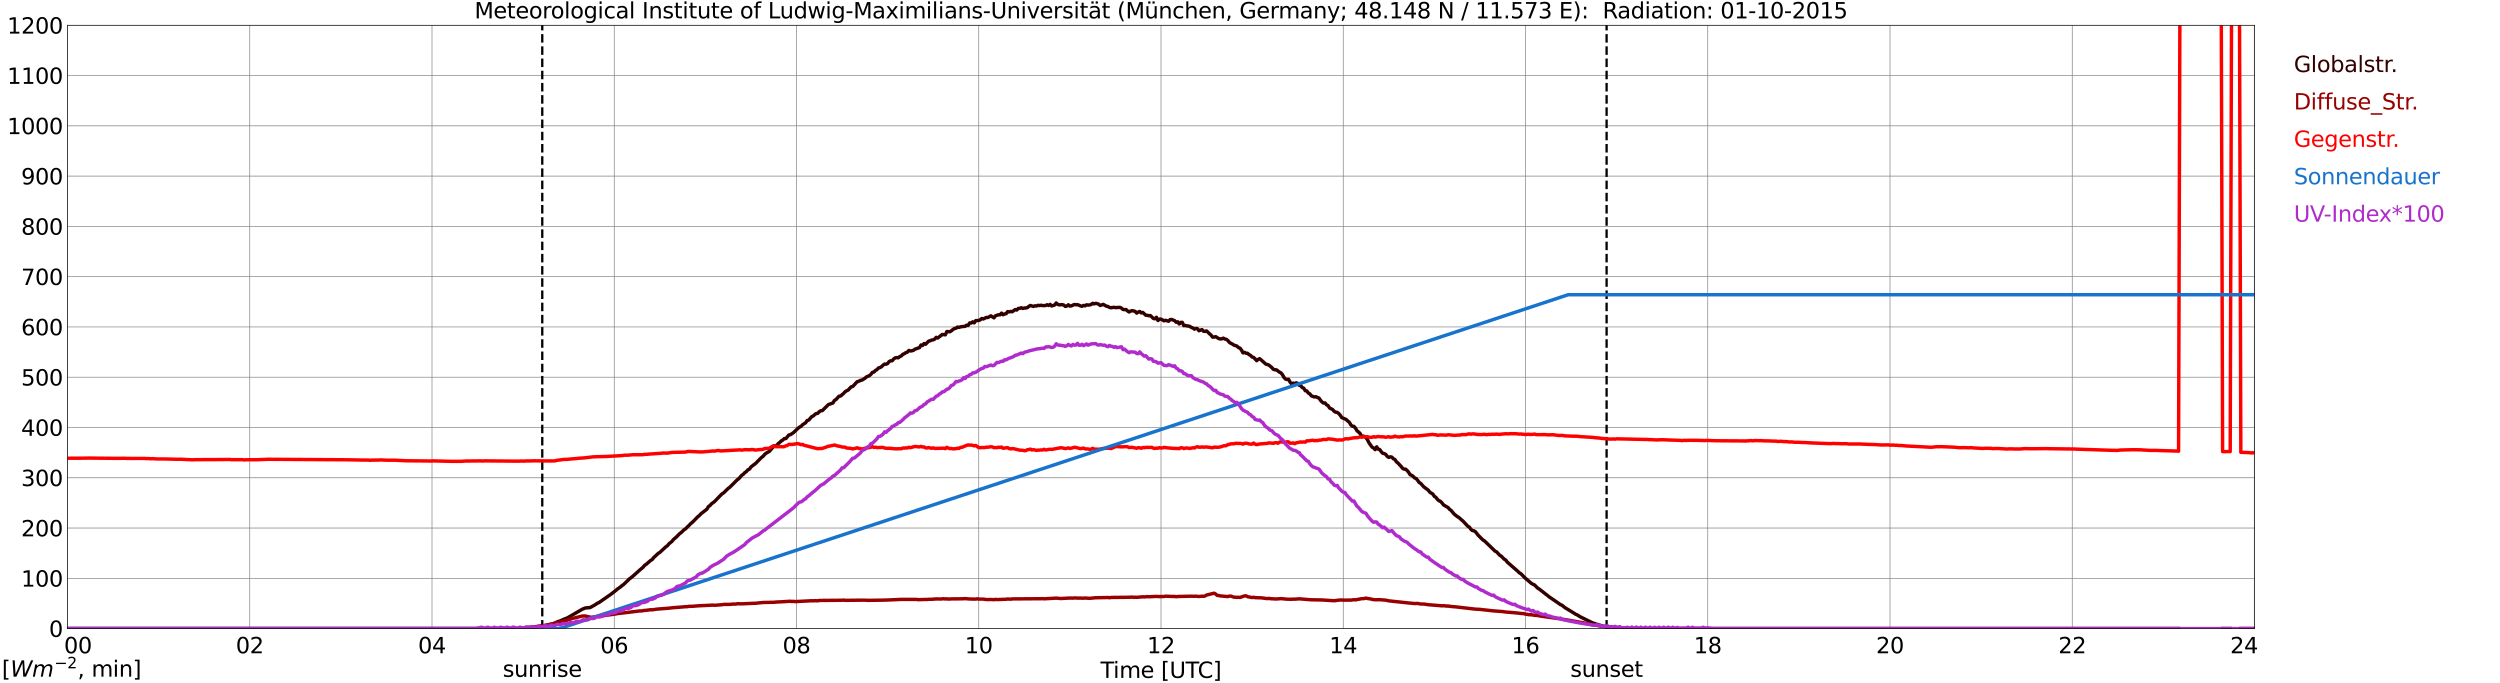 <?xml version="1.0" encoding="utf-8" standalone="no"?>
<!DOCTYPE svg PUBLIC "-//W3C//DTD SVG 1.1//EN"
  "http://www.w3.org/Graphics/SVG/1.1/DTD/svg11.dtd">
<svg xmlns:xlink="http://www.w3.org/1999/xlink" width="1085.4pt" height="296.64pt" viewBox="0 0 1085.4 296.64" xmlns="http://www.w3.org/2000/svg" version="1.1">
 <defs>
  <style type="text/css">*{stroke-linejoin: round; stroke-linecap: butt}</style>
 </defs>
 <g id="figure_1">
  <g id="patch_1">
   <path d="M 0 296.64 
L 1085.4 296.64 
L 1085.4 0 
L 0 0 
z
" style="fill: #ffffff"/>
  </g>
  <g id="axes_1">
   <g id="patch_2">
    <path d="M 29.306 272.909 
L 978.814 272.909 
L 978.814 10.976 
L 29.306 10.976 
z
" style="fill: #ffffff"/>
   </g>
   <g id="patch_3">
    <path d="M 978.814 272.909 
L 978.814 272.909 
L 978.814 10.976 
L 978.814 10.976 
z
" clip-path="url(#pafd782341b)" style="fill: #d3d3d3; opacity: 0.25; stroke: #d3d3d3; stroke-linejoin: miter"/>
   </g>
   <g id="matplotlib.axis_1">
    <g id="xtick_1">
     <g id="line2d_1">
      <path d="M 29.306 272.909 
L 29.306 10.976 
" clip-path="url(#pafd782341b)" style="fill: none; stroke: #808080; stroke-width: 0.3; stroke-linecap: square"/>
     </g>
     <g id="line2d_2"/>
     <g id="text_1">
      <!--    00 -->
      <g transform="translate(18.733 283.627) scale(0.095 -0.095)">
       <defs>
        <path id="DejaVuSans-20" transform="scale(0.016)"/>
        <path id="DejaVuSans-30" d="M 2034 4250 
Q 1547 4250 1301 3770 
Q 1056 3291 1056 2328 
Q 1056 1369 1301 889 
Q 1547 409 2034 409 
Q 2525 409 2770 889 
Q 3016 1369 3016 2328 
Q 3016 3291 2770 3770 
Q 2525 4250 2034 4250 
z
M 2034 4750 
Q 2819 4750 3233 4129 
Q 3647 3509 3647 2328 
Q 3647 1150 3233 529 
Q 2819 -91 2034 -91 
Q 1250 -91 836 529 
Q 422 1150 422 2328 
Q 422 3509 836 4129 
Q 1250 4750 2034 4750 
z
" transform="scale(0.016)"/>
       </defs>
       <use xlink:href="#DejaVuSans-20"/>
       <use xlink:href="#DejaVuSans-20" transform="translate(31.787 0)"/>
       <use xlink:href="#DejaVuSans-20" transform="translate(63.574 0)"/>
       <use xlink:href="#DejaVuSans-30" transform="translate(95.361 0)"/>
       <use xlink:href="#DejaVuSans-30" transform="translate(158.984 0)"/>
      </g>
     </g>
    </g>
    <g id="xtick_2">
     <g id="line2d_3">
      <path d="M 108.431 272.909 
L 108.431 10.976 
" clip-path="url(#pafd782341b)" style="fill: none; stroke: #808080; stroke-width: 0.3; stroke-linecap: square"/>
     </g>
     <g id="line2d_4"/>
     <g id="text_2">
      <!-- 02 -->
      <g transform="translate(102.387 283.627) scale(0.095 -0.095)">
       <defs>
        <path id="DejaVuSans-32" d="M 1228 531 
L 3431 531 
L 3431 0 
L 469 0 
L 469 531 
Q 828 903 1448 1529 
Q 2069 2156 2228 2338 
Q 2531 2678 2651 2914 
Q 2772 3150 2772 3378 
Q 2772 3750 2511 3984 
Q 2250 4219 1831 4219 
Q 1534 4219 1204 4116 
Q 875 4013 500 3803 
L 500 4441 
Q 881 4594 1212 4672 
Q 1544 4750 1819 4750 
Q 2544 4750 2975 4387 
Q 3406 4025 3406 3419 
Q 3406 3131 3298 2873 
Q 3191 2616 2906 2266 
Q 2828 2175 2409 1742 
Q 1991 1309 1228 531 
z
" transform="scale(0.016)"/>
       </defs>
       <use xlink:href="#DejaVuSans-30"/>
       <use xlink:href="#DejaVuSans-32" transform="translate(63.623 0)"/>
      </g>
     </g>
    </g>
    <g id="xtick_3">
     <g id="line2d_5">
      <path d="M 187.557 272.909 
L 187.557 10.976 
" clip-path="url(#pafd782341b)" style="fill: none; stroke: #808080; stroke-width: 0.3; stroke-linecap: square"/>
     </g>
     <g id="line2d_6"/>
     <g id="text_3">
      <!-- 04 -->
      <g transform="translate(181.513 283.627) scale(0.095 -0.095)">
       <defs>
        <path id="DejaVuSans-34" d="M 2419 4116 
L 825 1625 
L 2419 1625 
L 2419 4116 
z
M 2253 4666 
L 3047 4666 
L 3047 1625 
L 3713 1625 
L 3713 1100 
L 3047 1100 
L 3047 0 
L 2419 0 
L 2419 1100 
L 313 1100 
L 313 1709 
L 2253 4666 
z
" transform="scale(0.016)"/>
       </defs>
       <use xlink:href="#DejaVuSans-30"/>
       <use xlink:href="#DejaVuSans-34" transform="translate(63.623 0)"/>
      </g>
     </g>
    </g>
    <g id="xtick_4">
     <g id="line2d_7">
      <path d="M 266.683 272.909 
L 266.683 10.976 
" clip-path="url(#pafd782341b)" style="fill: none; stroke: #808080; stroke-width: 0.3; stroke-linecap: square"/>
     </g>
     <g id="line2d_8"/>
     <g id="text_4">
      <!-- 06 -->
      <g transform="translate(260.638 283.627) scale(0.095 -0.095)">
       <defs>
        <path id="DejaVuSans-36" d="M 2113 2584 
Q 1688 2584 1439 2293 
Q 1191 2003 1191 1497 
Q 1191 994 1439 701 
Q 1688 409 2113 409 
Q 2538 409 2786 701 
Q 3034 994 3034 1497 
Q 3034 2003 2786 2293 
Q 2538 2584 2113 2584 
z
M 3366 4563 
L 3366 3988 
Q 3128 4100 2886 4159 
Q 2644 4219 2406 4219 
Q 1781 4219 1451 3797 
Q 1122 3375 1075 2522 
Q 1259 2794 1537 2939 
Q 1816 3084 2150 3084 
Q 2853 3084 3261 2657 
Q 3669 2231 3669 1497 
Q 3669 778 3244 343 
Q 2819 -91 2113 -91 
Q 1303 -91 875 529 
Q 447 1150 447 2328 
Q 447 3434 972 4092 
Q 1497 4750 2381 4750 
Q 2619 4750 2861 4703 
Q 3103 4656 3366 4563 
z
" transform="scale(0.016)"/>
       </defs>
       <use xlink:href="#DejaVuSans-30"/>
       <use xlink:href="#DejaVuSans-36" transform="translate(63.623 0)"/>
      </g>
     </g>
    </g>
    <g id="xtick_5">
     <g id="line2d_9">
      <path d="M 345.808 272.909 
L 345.808 10.976 
" clip-path="url(#pafd782341b)" style="fill: none; stroke: #808080; stroke-width: 0.3; stroke-linecap: square"/>
     </g>
     <g id="line2d_10"/>
     <g id="text_5">
      <!-- 08 -->
      <g transform="translate(339.764 283.627) scale(0.095 -0.095)">
       <defs>
        <path id="DejaVuSans-38" d="M 2034 2216 
Q 1584 2216 1326 1975 
Q 1069 1734 1069 1313 
Q 1069 891 1326 650 
Q 1584 409 2034 409 
Q 2484 409 2743 651 
Q 3003 894 3003 1313 
Q 3003 1734 2745 1975 
Q 2488 2216 2034 2216 
z
M 1403 2484 
Q 997 2584 770 2862 
Q 544 3141 544 3541 
Q 544 4100 942 4425 
Q 1341 4750 2034 4750 
Q 2731 4750 3128 4425 
Q 3525 4100 3525 3541 
Q 3525 3141 3298 2862 
Q 3072 2584 2669 2484 
Q 3125 2378 3379 2068 
Q 3634 1759 3634 1313 
Q 3634 634 3220 271 
Q 2806 -91 2034 -91 
Q 1263 -91 848 271 
Q 434 634 434 1313 
Q 434 1759 690 2068 
Q 947 2378 1403 2484 
z
M 1172 3481 
Q 1172 3119 1398 2916 
Q 1625 2713 2034 2713 
Q 2441 2713 2670 2916 
Q 2900 3119 2900 3481 
Q 2900 3844 2670 4047 
Q 2441 4250 2034 4250 
Q 1625 4250 1398 4047 
Q 1172 3844 1172 3481 
z
" transform="scale(0.016)"/>
       </defs>
       <use xlink:href="#DejaVuSans-30"/>
       <use xlink:href="#DejaVuSans-38" transform="translate(63.623 0)"/>
      </g>
     </g>
    </g>
    <g id="xtick_6">
     <g id="line2d_11">
      <path d="M 424.934 272.909 
L 424.934 10.976 
" clip-path="url(#pafd782341b)" style="fill: none; stroke: #808080; stroke-width: 0.3; stroke-linecap: square"/>
     </g>
     <g id="line2d_12"/>
     <g id="text_6">
      <!-- 10 -->
      <g transform="translate(418.89 283.627) scale(0.095 -0.095)">
       <defs>
        <path id="DejaVuSans-31" d="M 794 531 
L 1825 531 
L 1825 4091 
L 703 3866 
L 703 4441 
L 1819 4666 
L 2450 4666 
L 2450 531 
L 3481 531 
L 3481 0 
L 794 0 
L 794 531 
z
" transform="scale(0.016)"/>
       </defs>
       <use xlink:href="#DejaVuSans-31"/>
       <use xlink:href="#DejaVuSans-30" transform="translate(63.623 0)"/>
      </g>
     </g>
    </g>
    <g id="xtick_7">
     <g id="line2d_13">
      <path d="M 504.06 272.909 
L 504.06 10.976 
" clip-path="url(#pafd782341b)" style="fill: none; stroke: #808080; stroke-width: 0.3; stroke-linecap: square"/>
     </g>
     <g id="line2d_14"/>
     <g id="text_7">
      <!-- 12 -->
      <g transform="translate(498.015 283.627) scale(0.095 -0.095)">
       <use xlink:href="#DejaVuSans-31"/>
       <use xlink:href="#DejaVuSans-32" transform="translate(63.623 0)"/>
      </g>
     </g>
    </g>
    <g id="xtick_8">
     <g id="line2d_15">
      <path d="M 583.185 272.909 
L 583.185 10.976 
" clip-path="url(#pafd782341b)" style="fill: none; stroke: #808080; stroke-width: 0.3; stroke-linecap: square"/>
     </g>
     <g id="line2d_16"/>
     <g id="text_8">
      <!-- 14 -->
      <g transform="translate(577.141 283.627) scale(0.095 -0.095)">
       <use xlink:href="#DejaVuSans-31"/>
       <use xlink:href="#DejaVuSans-34" transform="translate(63.623 0)"/>
      </g>
     </g>
    </g>
    <g id="xtick_9">
     <g id="line2d_17">
      <path d="M 662.311 272.909 
L 662.311 10.976 
" clip-path="url(#pafd782341b)" style="fill: none; stroke: #808080; stroke-width: 0.3; stroke-linecap: square"/>
     </g>
     <g id="line2d_18"/>
     <g id="text_9">
      <!-- 16 -->
      <g transform="translate(656.267 283.627) scale(0.095 -0.095)">
       <use xlink:href="#DejaVuSans-31"/>
       <use xlink:href="#DejaVuSans-36" transform="translate(63.623 0)"/>
      </g>
     </g>
    </g>
    <g id="xtick_10">
     <g id="line2d_19">
      <path d="M 741.437 272.909 
L 741.437 10.976 
" clip-path="url(#pafd782341b)" style="fill: none; stroke: #808080; stroke-width: 0.3; stroke-linecap: square"/>
     </g>
     <g id="line2d_20"/>
     <g id="text_10">
      <!-- 18 -->
      <g transform="translate(735.392 283.627) scale(0.095 -0.095)">
       <use xlink:href="#DejaVuSans-31"/>
       <use xlink:href="#DejaVuSans-38" transform="translate(63.623 0)"/>
      </g>
     </g>
    </g>
    <g id="xtick_11">
     <g id="line2d_21">
      <path d="M 820.562 272.909 
L 820.562 10.976 
" clip-path="url(#pafd782341b)" style="fill: none; stroke: #808080; stroke-width: 0.3; stroke-linecap: square"/>
     </g>
     <g id="line2d_22"/>
     <g id="text_11">
      <!-- 20 -->
      <g transform="translate(814.518 283.627) scale(0.095 -0.095)">
       <use xlink:href="#DejaVuSans-32"/>
       <use xlink:href="#DejaVuSans-30" transform="translate(63.623 0)"/>
      </g>
     </g>
    </g>
    <g id="xtick_12">
     <g id="line2d_23">
      <path d="M 899.688 272.909 
L 899.688 10.976 
" clip-path="url(#pafd782341b)" style="fill: none; stroke: #808080; stroke-width: 0.3; stroke-linecap: square"/>
     </g>
     <g id="line2d_24"/>
     <g id="text_12">
      <!-- 22 -->
      <g transform="translate(893.644 283.627) scale(0.095 -0.095)">
       <use xlink:href="#DejaVuSans-32"/>
       <use xlink:href="#DejaVuSans-32" transform="translate(63.623 0)"/>
      </g>
     </g>
    </g>
    <g id="xtick_13">
     <g id="line2d_25">
      <path d="M 978.814 272.909 
L 978.814 10.976 
" clip-path="url(#pafd782341b)" style="fill: none; stroke: #808080; stroke-width: 0.3; stroke-linecap: square"/>
     </g>
     <g id="line2d_26"/>
     <g id="text_13">
      <!-- 24    -->
      <g transform="translate(968.241 283.627) scale(0.095 -0.095)">
       <use xlink:href="#DejaVuSans-32"/>
       <use xlink:href="#DejaVuSans-34" transform="translate(63.623 0)"/>
       <use xlink:href="#DejaVuSans-20" transform="translate(127.246 0)"/>
       <use xlink:href="#DejaVuSans-20" transform="translate(159.033 0)"/>
       <use xlink:href="#DejaVuSans-20" transform="translate(190.82 0)"/>
      </g>
     </g>
    </g>
    <g id="text_14">
     <!-- Time [UTC] -->
     <g transform="translate(477.806 294.322) scale(0.095 -0.095)">
      <defs>
       <path id="DejaVuSans-54" d="M -19 4666 
L 3928 4666 
L 3928 4134 
L 2272 4134 
L 2272 0 
L 1638 0 
L 1638 4134 
L -19 4134 
L -19 4666 
z
" transform="scale(0.016)"/>
       <path id="DejaVuSans-69" d="M 603 3500 
L 1178 3500 
L 1178 0 
L 603 0 
L 603 3500 
z
M 603 4863 
L 1178 4863 
L 1178 4134 
L 603 4134 
L 603 4863 
z
" transform="scale(0.016)"/>
       <path id="DejaVuSans-6d" d="M 3328 2828 
Q 3544 3216 3844 3400 
Q 4144 3584 4550 3584 
Q 5097 3584 5394 3201 
Q 5691 2819 5691 2113 
L 5691 0 
L 5113 0 
L 5113 2094 
Q 5113 2597 4934 2840 
Q 4756 3084 4391 3084 
Q 3944 3084 3684 2787 
Q 3425 2491 3425 1978 
L 3425 0 
L 2847 0 
L 2847 2094 
Q 2847 2600 2669 2842 
Q 2491 3084 2119 3084 
Q 1678 3084 1418 2786 
Q 1159 2488 1159 1978 
L 1159 0 
L 581 0 
L 581 3500 
L 1159 3500 
L 1159 2956 
Q 1356 3278 1631 3431 
Q 1906 3584 2284 3584 
Q 2666 3584 2933 3390 
Q 3200 3197 3328 2828 
z
" transform="scale(0.016)"/>
       <path id="DejaVuSans-65" d="M 3597 1894 
L 3597 1613 
L 953 1613 
Q 991 1019 1311 708 
Q 1631 397 2203 397 
Q 2534 397 2845 478 
Q 3156 559 3463 722 
L 3463 178 
Q 3153 47 2828 -22 
Q 2503 -91 2169 -91 
Q 1331 -91 842 396 
Q 353 884 353 1716 
Q 353 2575 817 3079 
Q 1281 3584 2069 3584 
Q 2775 3584 3186 3129 
Q 3597 2675 3597 1894 
z
M 3022 2063 
Q 3016 2534 2758 2815 
Q 2500 3097 2075 3097 
Q 1594 3097 1305 2825 
Q 1016 2553 972 2059 
L 3022 2063 
z
" transform="scale(0.016)"/>
       <path id="DejaVuSans-5b" d="M 550 4863 
L 1875 4863 
L 1875 4416 
L 1125 4416 
L 1125 -397 
L 1875 -397 
L 1875 -844 
L 550 -844 
L 550 4863 
z
" transform="scale(0.016)"/>
       <path id="DejaVuSans-55" d="M 556 4666 
L 1191 4666 
L 1191 1831 
Q 1191 1081 1462 751 
Q 1734 422 2344 422 
Q 2950 422 3222 751 
Q 3494 1081 3494 1831 
L 3494 4666 
L 4128 4666 
L 4128 1753 
Q 4128 841 3676 375 
Q 3225 -91 2344 -91 
Q 1459 -91 1007 375 
Q 556 841 556 1753 
L 556 4666 
z
" transform="scale(0.016)"/>
       <path id="DejaVuSans-43" d="M 4122 4306 
L 4122 3641 
Q 3803 3938 3442 4084 
Q 3081 4231 2675 4231 
Q 1875 4231 1450 3742 
Q 1025 3253 1025 2328 
Q 1025 1406 1450 917 
Q 1875 428 2675 428 
Q 3081 428 3442 575 
Q 3803 722 4122 1019 
L 4122 359 
Q 3791 134 3420 21 
Q 3050 -91 2638 -91 
Q 1578 -91 968 557 
Q 359 1206 359 2328 
Q 359 3453 968 4101 
Q 1578 4750 2638 4750 
Q 3056 4750 3426 4639 
Q 3797 4528 4122 4306 
z
" transform="scale(0.016)"/>
       <path id="DejaVuSans-5d" d="M 1947 4863 
L 1947 -844 
L 622 -844 
L 622 -397 
L 1369 -397 
L 1369 4416 
L 622 4416 
L 622 4863 
L 1947 4863 
z
" transform="scale(0.016)"/>
      </defs>
      <use xlink:href="#DejaVuSans-54"/>
      <use xlink:href="#DejaVuSans-69" transform="translate(57.959 0)"/>
      <use xlink:href="#DejaVuSans-6d" transform="translate(85.742 0)"/>
      <use xlink:href="#DejaVuSans-65" transform="translate(183.154 0)"/>
      <use xlink:href="#DejaVuSans-20" transform="translate(244.678 0)"/>
      <use xlink:href="#DejaVuSans-5b" transform="translate(276.465 0)"/>
      <use xlink:href="#DejaVuSans-55" transform="translate(315.479 0)"/>
      <use xlink:href="#DejaVuSans-54" transform="translate(388.672 0)"/>
      <use xlink:href="#DejaVuSans-43" transform="translate(443.881 0)"/>
      <use xlink:href="#DejaVuSans-5d" transform="translate(513.705 0)"/>
     </g>
    </g>
   </g>
   <g id="matplotlib.axis_2">
    <g id="ytick_1">
     <g id="line2d_27">
      <path d="M 29.306 272.909 
L 978.814 272.909 
" clip-path="url(#pafd782341b)" style="fill: none; stroke: #808080; stroke-width: 0.3; stroke-linecap: square"/>
     </g>
     <g id="line2d_28"/>
     <g id="text_15">
      <!-- 0 -->
      <g transform="translate(21.261 276.518) scale(0.095 -0.095)">
       <use xlink:href="#DejaVuSans-30"/>
      </g>
     </g>
    </g>
    <g id="ytick_2">
     <g id="line2d_29">
      <path d="M 29.306 251.081 
L 978.814 251.081 
" clip-path="url(#pafd782341b)" style="fill: none; stroke: #808080; stroke-width: 0.3; stroke-linecap: square"/>
     </g>
     <g id="line2d_30"/>
     <g id="text_16">
      <!-- 100 -->
      <g transform="translate(9.173 254.69) scale(0.095 -0.095)">
       <use xlink:href="#DejaVuSans-31"/>
       <use xlink:href="#DejaVuSans-30" transform="translate(63.623 0)"/>
       <use xlink:href="#DejaVuSans-30" transform="translate(127.246 0)"/>
      </g>
     </g>
    </g>
    <g id="ytick_3">
     <g id="line2d_31">
      <path d="M 29.306 229.253 
L 978.814 229.253 
" clip-path="url(#pafd782341b)" style="fill: none; stroke: #808080; stroke-width: 0.3; stroke-linecap: square"/>
     </g>
     <g id="line2d_32"/>
     <g id="text_17">
      <!-- 200 -->
      <g transform="translate(9.173 232.863) scale(0.095 -0.095)">
       <use xlink:href="#DejaVuSans-32"/>
       <use xlink:href="#DejaVuSans-30" transform="translate(63.623 0)"/>
       <use xlink:href="#DejaVuSans-30" transform="translate(127.246 0)"/>
      </g>
     </g>
    </g>
    <g id="ytick_4">
     <g id="line2d_33">
      <path d="M 29.306 207.426 
L 978.814 207.426 
" clip-path="url(#pafd782341b)" style="fill: none; stroke: #808080; stroke-width: 0.3; stroke-linecap: square"/>
     </g>
     <g id="line2d_34"/>
     <g id="text_18">
      <!-- 300 -->
      <g transform="translate(9.173 211.035) scale(0.095 -0.095)">
       <defs>
        <path id="DejaVuSans-33" d="M 2597 2516 
Q 3050 2419 3304 2112 
Q 3559 1806 3559 1356 
Q 3559 666 3084 287 
Q 2609 -91 1734 -91 
Q 1441 -91 1130 -33 
Q 819 25 488 141 
L 488 750 
Q 750 597 1062 519 
Q 1375 441 1716 441 
Q 2309 441 2620 675 
Q 2931 909 2931 1356 
Q 2931 1769 2642 2001 
Q 2353 2234 1838 2234 
L 1294 2234 
L 1294 2753 
L 1863 2753 
Q 2328 2753 2575 2939 
Q 2822 3125 2822 3475 
Q 2822 3834 2567 4026 
Q 2313 4219 1838 4219 
Q 1578 4219 1281 4162 
Q 984 4106 628 3988 
L 628 4550 
Q 988 4650 1302 4700 
Q 1616 4750 1894 4750 
Q 2613 4750 3031 4423 
Q 3450 4097 3450 3541 
Q 3450 3153 3228 2886 
Q 3006 2619 2597 2516 
z
" transform="scale(0.016)"/>
       </defs>
       <use xlink:href="#DejaVuSans-33"/>
       <use xlink:href="#DejaVuSans-30" transform="translate(63.623 0)"/>
       <use xlink:href="#DejaVuSans-30" transform="translate(127.246 0)"/>
      </g>
     </g>
    </g>
    <g id="ytick_5">
     <g id="line2d_35">
      <path d="M 29.306 185.598 
L 978.814 185.598 
" clip-path="url(#pafd782341b)" style="fill: none; stroke: #808080; stroke-width: 0.3; stroke-linecap: square"/>
     </g>
     <g id="line2d_36"/>
     <g id="text_19">
      <!-- 400 -->
      <g transform="translate(9.173 189.207) scale(0.095 -0.095)">
       <use xlink:href="#DejaVuSans-34"/>
       <use xlink:href="#DejaVuSans-30" transform="translate(63.623 0)"/>
       <use xlink:href="#DejaVuSans-30" transform="translate(127.246 0)"/>
      </g>
     </g>
    </g>
    <g id="ytick_6">
     <g id="line2d_37">
      <path d="M 29.306 163.77 
L 978.814 163.77 
" clip-path="url(#pafd782341b)" style="fill: none; stroke: #808080; stroke-width: 0.3; stroke-linecap: square"/>
     </g>
     <g id="line2d_38"/>
     <g id="text_20">
      <!-- 500 -->
      <g transform="translate(9.173 167.379) scale(0.095 -0.095)">
       <defs>
        <path id="DejaVuSans-35" d="M 691 4666 
L 3169 4666 
L 3169 4134 
L 1269 4134 
L 1269 2991 
Q 1406 3038 1543 3061 
Q 1681 3084 1819 3084 
Q 2600 3084 3056 2656 
Q 3513 2228 3513 1497 
Q 3513 744 3044 326 
Q 2575 -91 1722 -91 
Q 1428 -91 1123 -41 
Q 819 9 494 109 
L 494 744 
Q 775 591 1075 516 
Q 1375 441 1709 441 
Q 2250 441 2565 725 
Q 2881 1009 2881 1497 
Q 2881 1984 2565 2268 
Q 2250 2553 1709 2553 
Q 1456 2553 1204 2497 
Q 953 2441 691 2322 
L 691 4666 
z
" transform="scale(0.016)"/>
       </defs>
       <use xlink:href="#DejaVuSans-35"/>
       <use xlink:href="#DejaVuSans-30" transform="translate(63.623 0)"/>
       <use xlink:href="#DejaVuSans-30" transform="translate(127.246 0)"/>
      </g>
     </g>
    </g>
    <g id="ytick_7">
     <g id="line2d_39">
      <path d="M 29.306 141.942 
L 978.814 141.942 
" clip-path="url(#pafd782341b)" style="fill: none; stroke: #808080; stroke-width: 0.3; stroke-linecap: square"/>
     </g>
     <g id="line2d_40"/>
     <g id="text_21">
      <!-- 600 -->
      <g transform="translate(9.173 145.551) scale(0.095 -0.095)">
       <use xlink:href="#DejaVuSans-36"/>
       <use xlink:href="#DejaVuSans-30" transform="translate(63.623 0)"/>
       <use xlink:href="#DejaVuSans-30" transform="translate(127.246 0)"/>
      </g>
     </g>
    </g>
    <g id="ytick_8">
     <g id="line2d_41">
      <path d="M 29.306 120.114 
L 978.814 120.114 
" clip-path="url(#pafd782341b)" style="fill: none; stroke: #808080; stroke-width: 0.3; stroke-linecap: square"/>
     </g>
     <g id="line2d_42"/>
     <g id="text_22">
      <!-- 700 -->
      <g transform="translate(9.173 123.724) scale(0.095 -0.095)">
       <defs>
        <path id="DejaVuSans-37" d="M 525 4666 
L 3525 4666 
L 3525 4397 
L 1831 0 
L 1172 0 
L 2766 4134 
L 525 4134 
L 525 4666 
z
" transform="scale(0.016)"/>
       </defs>
       <use xlink:href="#DejaVuSans-37"/>
       <use xlink:href="#DejaVuSans-30" transform="translate(63.623 0)"/>
       <use xlink:href="#DejaVuSans-30" transform="translate(127.246 0)"/>
      </g>
     </g>
    </g>
    <g id="ytick_9">
     <g id="line2d_43">
      <path d="M 29.306 98.287 
L 978.814 98.287 
" clip-path="url(#pafd782341b)" style="fill: none; stroke: #808080; stroke-width: 0.3; stroke-linecap: square"/>
     </g>
     <g id="line2d_44"/>
     <g id="text_23">
      <!-- 800 -->
      <g transform="translate(9.173 101.896) scale(0.095 -0.095)">
       <use xlink:href="#DejaVuSans-38"/>
       <use xlink:href="#DejaVuSans-30" transform="translate(63.623 0)"/>
       <use xlink:href="#DejaVuSans-30" transform="translate(127.246 0)"/>
      </g>
     </g>
    </g>
    <g id="ytick_10">
     <g id="line2d_45">
      <path d="M 29.306 76.459 
L 978.814 76.459 
" clip-path="url(#pafd782341b)" style="fill: none; stroke: #808080; stroke-width: 0.3; stroke-linecap: square"/>
     </g>
     <g id="line2d_46"/>
     <g id="text_24">
      <!-- 900 -->
      <g transform="translate(9.173 80.068) scale(0.095 -0.095)">
       <defs>
        <path id="DejaVuSans-39" d="M 703 97 
L 703 672 
Q 941 559 1184 500 
Q 1428 441 1663 441 
Q 2288 441 2617 861 
Q 2947 1281 2994 2138 
Q 2813 1869 2534 1725 
Q 2256 1581 1919 1581 
Q 1219 1581 811 2004 
Q 403 2428 403 3163 
Q 403 3881 828 4315 
Q 1253 4750 1959 4750 
Q 2769 4750 3195 4129 
Q 3622 3509 3622 2328 
Q 3622 1225 3098 567 
Q 2575 -91 1691 -91 
Q 1453 -91 1209 -44 
Q 966 3 703 97 
z
M 1959 2075 
Q 2384 2075 2632 2365 
Q 2881 2656 2881 3163 
Q 2881 3666 2632 3958 
Q 2384 4250 1959 4250 
Q 1534 4250 1286 3958 
Q 1038 3666 1038 3163 
Q 1038 2656 1286 2365 
Q 1534 2075 1959 2075 
z
" transform="scale(0.016)"/>
       </defs>
       <use xlink:href="#DejaVuSans-39"/>
       <use xlink:href="#DejaVuSans-30" transform="translate(63.623 0)"/>
       <use xlink:href="#DejaVuSans-30" transform="translate(127.246 0)"/>
      </g>
     </g>
    </g>
    <g id="ytick_11">
     <g id="line2d_47">
      <path d="M 29.306 54.631 
L 978.814 54.631 
" clip-path="url(#pafd782341b)" style="fill: none; stroke: #808080; stroke-width: 0.3; stroke-linecap: square"/>
     </g>
     <g id="line2d_48"/>
     <g id="text_25">
      <!-- 1000 -->
      <g transform="translate(3.128 58.24) scale(0.095 -0.095)">
       <use xlink:href="#DejaVuSans-31"/>
       <use xlink:href="#DejaVuSans-30" transform="translate(63.623 0)"/>
       <use xlink:href="#DejaVuSans-30" transform="translate(127.246 0)"/>
       <use xlink:href="#DejaVuSans-30" transform="translate(190.869 0)"/>
      </g>
     </g>
    </g>
    <g id="ytick_12">
     <g id="line2d_49">
      <path d="M 29.306 32.803 
L 978.814 32.803 
" clip-path="url(#pafd782341b)" style="fill: none; stroke: #808080; stroke-width: 0.3; stroke-linecap: square"/>
     </g>
     <g id="line2d_50"/>
     <g id="text_26">
      <!-- 1100 -->
      <g transform="translate(3.128 36.413) scale(0.095 -0.095)">
       <use xlink:href="#DejaVuSans-31"/>
       <use xlink:href="#DejaVuSans-31" transform="translate(63.623 0)"/>
       <use xlink:href="#DejaVuSans-30" transform="translate(127.246 0)"/>
       <use xlink:href="#DejaVuSans-30" transform="translate(190.869 0)"/>
      </g>
     </g>
    </g>
    <g id="ytick_13">
     <g id="line2d_51">
      <path d="M 29.306 10.976 
L 978.814 10.976 
" clip-path="url(#pafd782341b)" style="fill: none; stroke: #808080; stroke-width: 0.3; stroke-linecap: square"/>
     </g>
     <g id="line2d_52"/>
     <g id="text_27">
      <!-- 1200 -->
      <g transform="translate(3.128 14.585) scale(0.095 -0.095)">
       <use xlink:href="#DejaVuSans-31"/>
       <use xlink:href="#DejaVuSans-32" transform="translate(63.623 0)"/>
       <use xlink:href="#DejaVuSans-30" transform="translate(127.246 0)"/>
       <use xlink:href="#DejaVuSans-30" transform="translate(190.869 0)"/>
      </g>
     </g>
    </g>
   </g>
   <g id="line2d_53">
    <path d="M 235.428 272.909 
L 235.428 10.976 
" clip-path="url(#pafd782341b)" style="fill: none; stroke-dasharray: 3.7,1.6; stroke-dashoffset: 0; stroke: #000000"/>
   </g>
   <g id="line2d_54">
    <path d="M 697.522 272.909 
L 697.522 10.976 
" clip-path="url(#pafd782341b)" style="fill: none; stroke-dasharray: 3.7,1.6; stroke-dashoffset: 0; stroke: #000000"/>
   </g>
   <g id="line2d_55">
    <path d="M 29.306 272.909 
L 227.12 272.909 
L 227.779 272.568 
L 230.417 272.361 
L 234.373 271.918 
L 237.67 271.383 
L 238.989 271.058 
L 240.308 270.792 
L 242.286 269.844 
L 242.945 269.696 
L 244.923 268.807 
L 246.242 268.303 
L 248.22 267.179 
L 252.836 264.483 
L 254.155 263.951 
L 256.133 263.802 
L 258.111 262.735 
L 259.43 261.877 
L 260.089 261.58 
L 265.364 257.909 
L 267.342 256.368 
L 268.002 255.776 
L 269.32 254.888 
L 269.98 254.294 
L 270.639 253.851 
L 273.277 251.304 
L 273.936 250.858 
L 275.255 249.734 
L 277.892 247.364 
L 279.211 246.268 
L 279.87 245.439 
L 280.53 245.024 
L 282.508 243.306 
L 283.167 242.922 
L 283.827 242.064 
L 285.805 240.226 
L 286.464 239.842 
L 289.102 237.384 
L 289.761 236.939 
L 290.42 236.109 
L 291.739 235.044 
L 292.399 234.215 
L 293.717 233.088 
L 295.036 231.726 
L 295.696 231.253 
L 297.014 229.98 
L 297.674 229.594 
L 298.333 228.854 
L 298.992 228.291 
L 299.652 227.551 
L 300.971 226.396 
L 302.949 224.353 
L 303.608 223.849 
L 304.267 223.109 
L 306.905 221.066 
L 307.564 219.939 
L 308.224 219.494 
L 308.883 218.754 
L 310.202 217.776 
L 312.839 215.052 
L 313.499 214.402 
L 314.158 213.987 
L 316.136 212.062 
L 316.796 211.588 
L 320.093 208.299 
L 320.752 207.825 
L 322.071 206.314 
L 322.73 205.9 
L 323.39 205.16 
L 324.049 204.745 
L 324.708 203.975 
L 325.368 203.708 
L 326.027 202.761 
L 327.346 201.724 
L 328.005 201.25 
L 329.983 199.238 
L 330.643 198.585 
L 331.302 198.112 
L 331.961 197.313 
L 332.621 196.75 
L 333.94 196.01 
L 335.258 194.558 
L 335.918 193.58 
L 336.577 193.698 
L 337.236 193.373 
L 337.896 192.574 
L 338.555 192.07 
L 339.215 191.417 
L 339.874 191.033 
L 340.533 190.411 
L 341.193 190.411 
L 342.512 188.841 
L 343.171 188.723 
L 344.49 187.835 
L 346.468 185.938 
L 347.127 185.436 
L 347.787 185.109 
L 348.446 184.399 
L 349.765 183.539 
L 350.424 182.592 
L 351.083 182.415 
L 352.402 180.905 
L 353.062 180.608 
L 353.721 179.986 
L 354.38 179.541 
L 355.04 179.453 
L 355.699 178.742 
L 356.359 178.327 
L 357.018 178.268 
L 359.655 175.662 
L 360.974 175.188 
L 361.634 174.95 
L 362.293 173.826 
L 362.952 173.47 
L 364.271 172.019 
L 364.93 171.96 
L 366.249 170.805 
L 366.909 170.094 
L 367.568 169.65 
L 368.227 169.354 
L 369.546 167.933 
L 370.206 167.813 
L 372.184 165.68 
L 372.843 165.562 
L 373.502 165.147 
L 374.162 165.058 
L 375.481 164.259 
L 376.14 163.667 
L 377.459 163.074 
L 378.118 162.513 
L 378.777 161.653 
L 379.437 161.535 
L 380.096 160.823 
L 380.756 160.467 
L 381.415 159.727 
L 382.074 159.579 
L 382.734 159.195 
L 383.393 158.542 
L 384.053 158.069 
L 384.712 158.128 
L 385.371 157.833 
L 386.031 156.973 
L 386.69 156.648 
L 387.349 156.617 
L 388.009 155.849 
L 388.668 155.375 
L 389.328 155.255 
L 389.987 155.344 
L 390.646 154.812 
L 391.306 154.546 
L 391.965 153.834 
L 392.624 153.568 
L 393.284 153.094 
L 393.943 152.887 
L 394.603 152.147 
L 395.262 152.382 
L 395.921 152.293 
L 396.581 152.086 
L 397.24 151.612 
L 399.218 150.903 
L 399.878 149.776 
L 400.537 149.984 
L 401.196 149.154 
L 401.856 149.451 
L 403.175 148.117 
L 403.834 147.941 
L 404.493 147.644 
L 405.153 147.554 
L 405.812 147.229 
L 406.471 146.458 
L 407.131 146.755 
L 409.109 145.216 
L 410.428 145.363 
L 411.087 143.942 
L 412.406 144.031 
L 413.065 143.616 
L 413.725 143.053 
L 414.384 142.639 
L 415.043 142.521 
L 415.703 141.988 
L 416.362 142.165 
L 417.022 141.899 
L 418.34 141.72 
L 419 141.72 
L 419.659 141.187 
L 420.318 141.305 
L 420.978 140.209 
L 421.637 140.24 
L 422.297 139.735 
L 422.956 140.181 
L 423.615 139.203 
L 424.934 139.144 
L 425.593 138.847 
L 426.253 138.284 
L 426.912 138.491 
L 428.231 137.81 
L 428.89 137.871 
L 430.209 137.129 
L 431.528 137.989 
L 432.187 137.101 
L 433.506 136.656 
L 434.165 136.686 
L 434.825 135.946 
L 435.484 136.656 
L 436.144 136.3 
L 436.803 136.212 
L 437.462 135.294 
L 438.122 135.442 
L 438.781 135.204 
L 439.44 135.352 
L 440.759 134.405 
L 441.419 134.612 
L 442.078 133.931 
L 442.737 133.873 
L 443.397 133.606 
L 444.056 133.931 
L 444.716 133.724 
L 445.375 133.724 
L 446.034 133.547 
L 446.694 133.013 
L 447.353 132.628 
L 448.672 133.043 
L 449.331 132.777 
L 449.991 132.864 
L 450.65 132.539 
L 451.309 132.687 
L 451.969 132.51 
L 452.628 132.687 
L 453.947 132.657 
L 454.606 132.303 
L 455.266 132.628 
L 455.925 132.155 
L 456.584 132.836 
L 457.903 132.421 
L 458.563 131.533 
L 459.222 132.155 
L 459.881 132.362 
L 461.2 132.273 
L 461.859 132.449 
L 462.519 133.043 
L 463.178 132.864 
L 463.838 132.331 
L 464.497 132.895 
L 465.156 132.777 
L 466.475 132.183 
L 467.134 132.331 
L 467.794 132.244 
L 469.113 132.805 
L 469.772 132.984 
L 470.431 132.598 
L 471.091 132.777 
L 471.75 132.331 
L 472.409 132.449 
L 473.069 132.39 
L 473.728 132.214 
L 474.388 131.681 
L 475.047 131.947 
L 475.706 131.681 
L 476.366 131.829 
L 477.025 132.096 
L 477.685 132.628 
L 479.003 132.155 
L 480.322 132.925 
L 480.981 133.043 
L 481.641 133.458 
L 482.3 133.606 
L 483.619 133.427 
L 484.278 133.547 
L 486.256 133.458 
L 486.916 133.783 
L 487.575 134.375 
L 488.235 134.436 
L 488.894 134.375 
L 489.553 135.027 
L 490.213 135.442 
L 490.872 135.058 
L 491.532 134.879 
L 492.85 135.176 
L 493.51 135.946 
L 494.169 135.501 
L 494.828 135.235 
L 495.488 135.857 
L 496.147 135.649 
L 497.466 136.863 
L 498.125 136.863 
L 498.785 137.101 
L 499.444 137.011 
L 500.763 138.256 
L 501.422 138.404 
L 502.082 137.751 
L 502.741 139.144 
L 503.4 138.552 
L 504.06 138.552 
L 505.379 139.292 
L 506.038 139.054 
L 507.357 139.469 
L 508.016 138.76 
L 508.675 138.699 
L 509.994 139.233 
L 510.654 139.914 
L 511.313 139.707 
L 511.972 140.654 
L 512.632 139.973 
L 513.291 139.943 
L 513.95 141.366 
L 514.61 141.276 
L 515.269 141.484 
L 515.929 141.543 
L 516.588 141.72 
L 517.247 142.165 
L 517.907 142.403 
L 518.566 142.905 
L 519.226 142.608 
L 519.885 142.697 
L 520.544 143.586 
L 521.863 143.112 
L 522.522 143.824 
L 523.182 143.883 
L 523.841 143.675 
L 525.16 144.948 
L 525.819 145.511 
L 526.479 146.371 
L 527.138 146.341 
L 527.797 146.164 
L 529.116 146.993 
L 529.776 147.17 
L 530.435 147.111 
L 531.094 146.814 
L 531.754 147.17 
L 532.413 147.318 
L 533.073 147.823 
L 533.732 148.622 
L 534.391 149.065 
L 535.051 149.361 
L 535.71 149.835 
L 537.029 150.25 
L 537.688 150.903 
L 538.348 151.138 
L 539.007 151.998 
L 539.666 153.212 
L 540.326 152.974 
L 540.985 153.36 
L 541.644 153.389 
L 542.304 153.982 
L 542.963 154.308 
L 543.623 155.019 
L 544.282 155.168 
L 545.601 156.589 
L 546.26 155.995 
L 546.919 155.729 
L 548.238 156.886 
L 549.557 158.069 
L 550.876 158.483 
L 552.195 159.61 
L 552.854 160.35 
L 553.513 160.557 
L 554.173 160.557 
L 555.491 161.563 
L 556.151 161.891 
L 556.81 162.69 
L 557.47 163.903 
L 558.129 164.584 
L 558.788 164.763 
L 559.448 164.674 
L 560.107 165.918 
L 560.766 166.658 
L 561.426 166.333 
L 562.085 166.568 
L 562.745 166.215 
L 563.404 166.422 
L 564.063 167.28 
L 564.723 167.428 
L 565.382 168.258 
L 566.042 168.524 
L 566.701 169.65 
L 567.36 169.709 
L 568.02 170.657 
L 568.679 170.982 
L 569.338 171.87 
L 570.657 172.344 
L 571.317 172.226 
L 571.976 172.582 
L 572.635 172.789 
L 573.295 173.767 
L 573.954 174.507 
L 574.613 174.981 
L 575.273 174.922 
L 575.932 175.751 
L 576.592 176.105 
L 577.251 177.142 
L 578.57 177.794 
L 579.229 178.565 
L 579.889 178.949 
L 580.548 179.039 
L 581.207 179.512 
L 581.867 180.252 
L 582.526 181.289 
L 584.504 182.147 
L 585.164 182.83 
L 585.823 183.332 
L 586.482 184.458 
L 587.142 185.05 
L 587.801 185.109 
L 588.46 185.82 
L 589.12 186.975 
L 590.439 188.101 
L 591.098 189.374 
L 591.757 189.346 
L 592.417 189.492 
L 593.076 189.996 
L 593.736 190.974 
L 594.395 192.305 
L 595.714 194.143 
L 596.373 194.499 
L 597.032 195.209 
L 597.692 193.995 
L 598.351 195.001 
L 599.011 195.15 
L 599.67 196.097 
L 600.329 196.808 
L 600.989 196.926 
L 601.648 197.282 
L 602.307 198.171 
L 602.967 198.585 
L 603.626 198.319 
L 604.286 198.467 
L 604.945 199.177 
L 605.604 199.504 
L 606.264 200.48 
L 606.923 201.015 
L 608.242 202.436 
L 608.901 203.265 
L 609.561 203.68 
L 610.22 203.68 
L 610.879 204.243 
L 611.539 205.011 
L 612.198 206.079 
L 612.858 206.345 
L 613.517 206.819 
L 614.176 207.5 
L 614.836 207.766 
L 615.495 208.537 
L 616.154 209.484 
L 616.814 209.87 
L 618.133 211.35 
L 620.111 212.83 
L 620.77 213.69 
L 622.089 214.52 
L 622.748 215.526 
L 623.408 215.912 
L 624.067 216.801 
L 624.726 217.392 
L 625.386 217.658 
L 626.045 218.311 
L 626.705 219.199 
L 628.683 220.354 
L 629.342 221.125 
L 630.001 221.598 
L 631.32 223.168 
L 632.639 224.233 
L 633.298 224.619 
L 635.276 226.337 
L 637.255 228.47 
L 637.914 228.823 
L 638.573 229.773 
L 639.233 230.334 
L 639.892 230.454 
L 640.552 230.838 
L 641.87 232.497 
L 643.848 234.45 
L 644.508 234.837 
L 649.123 239.309 
L 649.783 239.604 
L 651.102 241.056 
L 651.761 241.442 
L 653.08 242.773 
L 653.739 243.16 
L 654.399 244.048 
L 659.014 248.075 
L 659.674 248.728 
L 660.333 249.112 
L 662.311 251.096 
L 664.949 253.347 
L 666.267 253.999 
L 667.586 255.331 
L 668.246 255.717 
L 672.861 259.33 
L 675.499 261.107 
L 677.477 262.499 
L 678.136 262.765 
L 679.455 263.831 
L 683.411 266.23 
L 684.071 266.675 
L 684.73 266.941 
L 686.049 267.771 
L 688.686 269.074 
L 691.324 270.377 
L 692.643 270.822 
L 695.28 271.68 
L 695.939 271.859 
L 697.258 272.064 
L 699.236 272.243 
L 700.555 272.361 
L 701.215 272.54 
L 701.874 272.391 
L 703.193 272.509 
L 704.511 272.909 
L 864.082 272.909 
M 865.4 272.909 
L 945.845 272.909 
M 964.967 272.909 
L 968.264 272.909 
M 972.879 272.909 
L 978.154 272.909 
L 978.154 272.909 
" clip-path="url(#pafd782341b)" style="fill: none; stroke: #330000; stroke-width: 1.5; stroke-linecap: square"/>
   </g>
   <g id="line2d_56">
    <path d="M 29.306 272.909 
L 227.12 272.909 
L 227.779 272.531 
L 230.417 272.363 
L 231.076 272.195 
L 234.373 271.9 
L 235.692 271.649 
L 237.011 271.523 
L 243.604 269.927 
L 245.583 269.467 
L 246.901 269.004 
L 247.561 268.877 
L 248.22 268.585 
L 252.836 267.452 
L 254.155 267.452 
L 256.133 267.912 
L 256.792 267.998 
L 267.342 266.57 
L 268.002 266.402 
L 269.98 266.192 
L 277.892 265.225 
L 278.552 265.269 
L 279.211 265.101 
L 280.53 264.974 
L 281.849 264.806 
L 282.508 264.723 
L 283.167 264.765 
L 285.145 264.47 
L 287.124 264.302 
L 290.42 264.051 
L 291.739 263.883 
L 297.014 263.464 
L 297.674 263.379 
L 298.333 263.42 
L 298.992 263.254 
L 300.971 263.211 
L 302.289 263.086 
L 303.608 263.001 
L 309.543 262.709 
L 310.202 262.792 
L 313.499 262.541 
L 314.158 262.414 
L 315.477 262.414 
L 317.455 262.373 
L 318.114 262.246 
L 319.433 262.287 
L 320.093 262.119 
L 322.071 262.163 
L 326.686 261.951 
L 328.005 261.91 
L 331.302 261.574 
L 335.918 261.491 
L 337.236 261.364 
L 339.215 261.281 
L 343.171 261.028 
L 343.83 261.155 
L 344.49 261.072 
L 345.149 261.196 
L 352.402 260.818 
L 353.062 260.86 
L 353.721 260.777 
L 355.04 260.86 
L 355.699 260.692 
L 365.59 260.609 
L 366.249 260.526 
L 366.909 260.65 
L 374.162 260.567 
L 375.481 260.567 
L 376.799 260.65 
L 382.734 260.567 
L 384.712 260.526 
L 386.69 260.441 
L 391.306 260.231 
L 397.899 260.231 
L 398.559 260.358 
L 401.196 260.273 
L 402.515 260.273 
L 403.175 260.19 
L 404.493 260.19 
L 406.471 260.022 
L 408.45 260.063 
L 409.768 259.937 
L 410.428 260.063 
L 411.087 259.98 
L 411.746 260.105 
L 413.065 260.022 
L 417.681 259.98 
L 419 259.895 
L 420.978 260.063 
L 422.956 260.105 
L 423.615 260.105 
L 424.275 259.98 
L 424.934 260.105 
L 426.253 260.105 
L 426.912 260.105 
L 428.231 260.314 
L 430.209 260.273 
L 431.528 260.358 
L 432.187 260.231 
L 432.847 260.314 
L 436.144 260.19 
L 436.803 260.19 
L 437.462 260.063 
L 438.781 260.146 
L 439.44 260.022 
L 451.969 259.937 
L 452.628 259.895 
L 453.287 259.98 
L 458.563 259.686 
L 460.541 259.854 
L 464.497 259.644 
L 465.816 259.686 
L 466.475 259.6 
L 468.453 259.686 
L 469.113 259.644 
L 469.772 259.727 
L 471.091 259.644 
L 473.069 259.768 
L 475.706 259.517 
L 480.322 259.435 
L 480.981 259.391 
L 481.641 259.517 
L 482.3 259.391 
L 490.213 259.308 
L 491.532 259.223 
L 492.191 259.349 
L 492.85 259.266 
L 493.51 259.349 
L 496.147 259.098 
L 496.807 259.181 
L 498.125 259.013 
L 498.785 259.098 
L 502.082 258.93 
L 503.4 259.013 
L 505.379 258.972 
L 506.038 258.845 
L 509.335 258.972 
L 509.994 258.93 
L 510.654 259.098 
L 511.313 258.972 
L 515.269 258.889 
L 517.247 258.845 
L 518.566 258.889 
L 519.226 258.845 
L 520.544 258.972 
L 521.863 258.845 
L 522.522 258.889 
L 523.182 258.762 
L 523.841 258.343 
L 527.138 257.544 
L 527.797 257.922 
L 528.457 258.509 
L 529.116 258.553 
L 529.776 258.721 
L 533.073 259.013 
L 533.732 258.804 
L 534.391 258.804 
L 535.71 259.266 
L 537.029 259.349 
L 537.688 259.308 
L 538.348 259.391 
L 540.326 258.721 
L 540.985 258.677 
L 541.644 259.055 
L 543.623 259.435 
L 544.282 259.308 
L 544.941 259.476 
L 547.579 259.559 
L 550.216 259.895 
L 550.876 259.768 
L 551.535 259.937 
L 554.173 260.063 
L 556.151 259.895 
L 558.788 260.146 
L 560.766 260.19 
L 561.426 260.105 
L 562.085 260.146 
L 564.063 259.98 
L 568.02 260.314 
L 569.338 260.399 
L 573.954 260.482 
L 579.229 260.818 
L 581.867 260.482 
L 583.845 260.567 
L 585.823 260.526 
L 586.482 260.567 
L 587.801 260.358 
L 588.46 260.441 
L 591.098 259.937 
L 592.417 259.854 
L 593.076 259.644 
L 593.736 259.854 
L 595.054 260.022 
L 595.714 260.231 
L 597.032 260.399 
L 599.011 260.358 
L 601.648 260.567 
L 602.967 260.86 
L 604.945 261.072 
L 609.561 261.574 
L 611.539 261.783 
L 614.176 262.036 
L 615.495 261.995 
L 616.814 262.246 
L 618.133 262.246 
L 620.111 262.541 
L 625.386 262.96 
L 626.045 263.043 
L 626.705 262.96 
L 628.023 263.128 
L 628.683 263.128 
L 630.001 263.296 
L 632.639 263.547 
L 640.552 264.47 
L 642.53 264.555 
L 643.848 264.723 
L 648.464 265.225 
L 652.42 265.52 
L 653.739 265.73 
L 655.058 265.815 
L 658.355 266.107 
L 660.992 266.402 
L 661.652 266.402 
L 662.311 266.653 
L 662.97 266.694 
L 663.63 266.863 
L 664.949 266.906 
L 666.267 267.157 
L 666.927 267.157 
L 669.564 267.576 
L 674.839 268.332 
L 676.158 268.5 
L 676.817 268.543 
L 678.136 268.836 
L 679.455 269.004 
L 681.433 269.34 
L 686.708 270.263 
L 687.368 270.348 
L 688.686 270.682 
L 690.005 270.894 
L 691.324 271.272 
L 691.983 271.313 
L 692.643 271.481 
L 693.302 271.481 
L 695.28 271.9 
L 695.939 272.027 
L 696.599 272.027 
L 698.577 272.363 
L 703.852 272.697 
L 704.511 272.909 
L 864.082 272.909 
M 865.4 272.909 
L 945.845 272.909 
M 964.967 272.909 
L 968.264 272.909 
M 972.879 272.909 
L 978.154 272.909 
L 978.154 272.909 
" clip-path="url(#pafd782341b)" style="fill: none; stroke: #990000; stroke-width: 1.5; stroke-linecap: square"/>
   </g>
   <g id="line2d_57">
    <path d="M 29.306 198.95 
L 37.218 198.911 
L 38.537 198.867 
L 40.515 198.9 
L 51.065 199.002 
L 53.703 198.959 
L 55.022 199.009 
L 57 199.037 
L 62.934 199.033 
L 63.594 199.116 
L 64.253 199.085 
L 65.572 199.177 
L 66.231 199.127 
L 68.209 199.268 
L 71.506 199.264 
L 77.441 199.413 
L 78.1 199.365 
L 79.419 199.426 
L 83.375 199.631 
L 84.694 199.578 
L 89.969 199.535 
L 91.288 199.554 
L 99.86 199.474 
L 100.519 199.581 
L 105.135 199.554 
L 105.794 199.672 
L 107.113 199.611 
L 111.728 199.587 
L 116.344 199.399 
L 150.632 199.618 
L 157.885 199.751 
L 159.863 199.74 
L 160.523 199.838 
L 161.841 199.742 
L 162.501 199.797 
L 163.16 199.705 
L 163.819 199.779 
L 165.138 199.679 
L 168.435 199.814 
L 171.073 199.784 
L 176.348 200.05 
L 184.92 200.122 
L 186.898 200.161 
L 188.217 200.096 
L 190.195 200.155 
L 195.47 200.281 
L 198.767 200.292 
L 200.085 200.301 
L 202.063 200.161 
L 208.657 200.094 
L 209.317 200.159 
L 210.635 200.089 
L 225.142 200.22 
L 226.461 200.137 
L 227.12 200.218 
L 228.439 200.124 
L 229.757 200.124 
L 231.736 200.067 
L 236.351 200.102 
L 238.329 200.124 
L 240.967 200.098 
L 241.626 199.875 
L 244.923 199.465 
L 246.242 199.443 
L 247.561 199.299 
L 250.198 199.081 
L 252.176 198.887 
L 253.495 198.819 
L 257.451 198.347 
L 259.43 198.275 
L 262.726 198.195 
L 264.045 198.138 
L 267.342 197.95 
L 268.661 197.885 
L 269.98 197.795 
L 271.298 197.616 
L 272.617 197.629 
L 274.595 197.433 
L 279.211 197.413 
L 279.87 197.234 
L 280.53 197.269 
L 281.849 197.145 
L 287.124 196.795 
L 287.783 196.675 
L 289.761 196.732 
L 291.739 196.418 
L 297.674 196.278 
L 298.333 196.058 
L 298.992 195.979 
L 303.608 196.206 
L 304.927 196.224 
L 309.543 195.798 
L 310.202 195.848 
L 311.521 195.615 
L 312.18 195.599 
L 312.839 195.789 
L 321.411 195.3 
L 322.071 195.44 
L 323.39 195.222 
L 325.368 195.278 
L 326.686 195.147 
L 328.005 195.412 
L 329.324 195.237 
L 330.643 195.147 
L 331.302 195.095 
L 331.961 194.722 
L 333.94 194.639 
L 335.258 193.831 
L 335.918 193.702 
L 336.577 193.932 
L 339.215 193.91 
L 339.874 193.986 
L 340.533 193.892 
L 341.193 193.547 
L 341.852 193.401 
L 342.512 192.901 
L 343.83 192.971 
L 346.468 192.574 
L 347.787 193.078 
L 348.446 192.941 
L 349.105 193.318 
L 355.04 194.827 
L 355.699 194.706 
L 356.359 194.755 
L 357.018 194.678 
L 358.996 193.991 
L 359.655 193.709 
L 360.315 193.665 
L 360.974 193.464 
L 361.634 193.401 
L 362.293 193.172 
L 363.612 193.633 
L 364.271 193.707 
L 365.59 194.063 
L 366.909 194.165 
L 367.568 194.514 
L 369.546 194.687 
L 370.206 194.929 
L 371.524 194.595 
L 372.184 194.405 
L 372.843 194.706 
L 373.502 194.772 
L 374.162 194.971 
L 375.481 194.65 
L 378.118 194.174 
L 378.777 193.94 
L 379.437 194.261 
L 380.096 194.148 
L 380.756 194.329 
L 383.393 194.235 
L 384.053 194.521 
L 385.371 194.669 
L 386.031 194.604 
L 388.668 194.859 
L 391.306 194.824 
L 391.965 194.512 
L 392.624 194.545 
L 393.284 194.442 
L 393.943 194.484 
L 394.603 194.189 
L 395.262 194.366 
L 397.24 193.822 
L 399.218 194.054 
L 399.878 193.779 
L 400.537 194.067 
L 401.196 194.032 
L 401.856 194.469 
L 402.515 194.469 
L 403.175 194.318 
L 404.493 194.634 
L 405.153 194.44 
L 405.812 194.7 
L 409.768 194.578 
L 410.428 194.785 
L 411.087 194.2 
L 411.746 194.576 
L 412.406 194.768 
L 413.065 194.72 
L 413.725 194.881 
L 415.043 194.805 
L 415.703 194.567 
L 416.362 194.685 
L 417.022 194.233 
L 417.681 194.202 
L 419.659 193.355 
L 420.318 193.165 
L 420.978 193.257 
L 421.637 193.227 
L 422.297 193.344 
L 422.956 193.593 
L 423.615 193.408 
L 424.934 194.324 
L 425.593 194.39 
L 426.253 194.29 
L 427.572 194.292 
L 428.231 194.139 
L 428.89 194.178 
L 430.209 193.96 
L 430.869 194.047 
L 431.528 194.377 
L 432.187 194.309 
L 432.847 194.399 
L 433.506 194.128 
L 434.165 194.268 
L 434.825 194.095 
L 435.484 194.615 
L 437.462 194.335 
L 438.122 194.785 
L 438.781 194.883 
L 439.44 194.765 
L 440.1 194.809 
L 442.737 195.442 
L 444.056 195.514 
L 444.716 195.665 
L 445.375 195.641 
L 446.034 195.248 
L 446.694 195.185 
L 447.353 194.977 
L 448.012 195.374 
L 448.672 195.226 
L 449.991 195.536 
L 450.65 195.412 
L 451.309 195.431 
L 451.969 195.326 
L 452.628 195.39 
L 453.287 195.06 
L 453.947 195.392 
L 455.266 195.119 
L 455.925 195.038 
L 456.584 195.128 
L 460.541 194.392 
L 461.2 194.447 
L 462.519 194.776 
L 463.838 194.46 
L 464.497 194.713 
L 465.816 194.407 
L 466.475 194.194 
L 467.134 194.274 
L 469.113 194.803 
L 470.431 194.536 
L 471.091 194.888 
L 472.409 194.92 
L 473.069 195.112 
L 473.728 194.999 
L 474.388 194.648 
L 475.047 194.999 
L 477.685 195.03 
L 478.344 194.789 
L 480.322 194.608 
L 481.641 194.604 
L 482.3 194.77 
L 484.278 193.932 
L 484.938 193.884 
L 486.916 194.017 
L 488.894 193.905 
L 489.553 193.975 
L 490.213 194.322 
L 491.532 194.202 
L 493.51 194.626 
L 494.169 194.349 
L 494.828 194.425 
L 495.488 194.617 
L 496.147 194.303 
L 496.807 194.357 
L 497.466 194.239 
L 500.103 194.235 
L 500.763 194.576 
L 501.422 194.696 
L 502.082 194.562 
L 502.741 194.586 
L 503.4 194.355 
L 504.06 194.521 
L 504.719 194.464 
L 505.379 194.239 
L 506.697 194.429 
L 509.335 194.654 
L 509.994 194.641 
L 510.654 194.739 
L 511.313 194.678 
L 511.972 194.809 
L 512.632 194.368 
L 513.291 194.416 
L 513.95 194.748 
L 514.61 194.556 
L 515.269 194.488 
L 516.588 194.706 
L 517.907 194.401 
L 518.566 194.501 
L 519.226 194.106 
L 519.885 193.953 
L 520.544 194.161 
L 521.204 194.161 
L 521.863 194.028 
L 522.522 194.154 
L 523.841 194.052 
L 526.479 194.429 
L 527.138 194.124 
L 528.457 194.185 
L 529.116 194.174 
L 530.435 193.894 
L 531.094 193.589 
L 532.413 193.464 
L 533.073 193.021 
L 533.732 192.952 
L 534.391 192.677 
L 535.71 192.672 
L 536.369 192.476 
L 538.348 192.526 
L 539.007 192.567 
L 539.666 192.836 
L 540.326 192.432 
L 541.644 192.491 
L 542.304 192.77 
L 543.623 192.827 
L 544.282 192.36 
L 544.941 192.845 
L 545.601 193.043 
L 546.919 192.751 
L 549.557 192.535 
L 550.216 192.511 
L 550.876 192.264 
L 551.535 192.371 
L 552.195 192.356 
L 552.854 192.504 
L 553.513 192.201 
L 554.173 192.201 
L 554.832 192.447 
L 555.491 191.956 
L 556.151 191.814 
L 557.47 192.037 
L 558.129 191.974 
L 558.788 191.797 
L 559.448 191.845 
L 560.107 192.415 
L 560.766 192.412 
L 561.426 192.273 
L 562.085 192.624 
L 562.745 192.277 
L 564.723 191.856 
L 565.382 191.987 
L 566.042 191.865 
L 566.701 191.974 
L 567.36 191.38 
L 568.02 191.41 
L 569.998 191.129 
L 570.657 191.36 
L 571.317 191.223 
L 571.976 191.319 
L 572.635 191.096 
L 573.295 191.092 
L 574.613 190.78 
L 575.932 190.834 
L 576.592 190.526 
L 578.57 190.699 
L 580.548 191.07 
L 581.867 190.963 
L 582.526 191.07 
L 583.185 190.908 
L 583.845 190.561 
L 584.504 190.487 
L 585.164 190.568 
L 587.801 190.075 
L 589.12 190.038 
L 589.779 189.928 
L 590.439 189.669 
L 591.098 189.824 
L 592.417 189.612 
L 593.076 189.651 
L 593.736 189.577 
L 594.395 189.885 
L 595.714 189.843 
L 596.373 189.573 
L 597.032 189.789 
L 598.351 189.505 
L 599.67 189.666 
L 600.329 189.614 
L 601.648 189.841 
L 602.967 189.594 
L 603.626 189.837 
L 604.286 189.708 
L 604.945 189.704 
L 605.604 189.332 
L 606.264 189.601 
L 607.582 189.728 
L 608.242 189.568 
L 608.901 189.642 
L 610.22 189.311 
L 613.517 189.298 
L 614.176 189.208 
L 614.836 189.339 
L 622.089 188.597 
L 622.748 188.763 
L 623.408 188.732 
L 624.067 188.992 
L 625.386 188.833 
L 628.023 188.924 
L 628.683 188.734 
L 630.661 188.942 
L 631.32 189.029 
L 633.298 188.876 
L 633.958 188.898 
L 634.617 188.671 
L 636.595 188.686 
L 637.255 188.462 
L 637.914 188.366 
L 638.573 188.534 
L 639.233 188.366 
L 640.552 188.459 
L 641.211 188.619 
L 643.189 188.684 
L 644.508 188.529 
L 645.167 188.691 
L 645.827 188.686 
L 646.486 188.562 
L 647.145 188.634 
L 647.805 188.514 
L 648.464 188.573 
L 649.783 188.466 
L 651.102 188.614 
L 651.761 188.481 
L 653.08 188.383 
L 653.739 188.304 
L 654.399 188.374 
L 656.377 188.265 
L 657.036 188.331 
L 657.695 188.274 
L 659.674 188.459 
L 660.333 188.429 
L 661.652 188.575 
L 662.311 188.656 
L 663.63 188.52 
L 664.289 188.643 
L 665.608 188.564 
L 666.267 188.431 
L 666.927 188.704 
L 670.883 188.691 
L 672.202 188.809 
L 674.18 188.745 
L 676.158 188.99 
L 676.817 189.081 
L 678.136 189.012 
L 679.455 189.234 
L 682.752 189.37 
L 684.071 189.389 
L 684.73 189.387 
L 686.049 189.559 
L 690.664 189.843 
L 691.983 189.952 
L 693.302 190.129 
L 693.961 190.125 
L 695.28 190.321 
L 699.236 190.649 
L 700.555 190.572 
L 701.215 190.655 
L 701.874 190.518 
L 713.083 190.769 
L 714.402 190.808 
L 715.062 190.773 
L 715.721 190.86 
L 717.04 190.867 
L 719.018 191 
L 721.655 190.913 
L 725.612 191.061 
L 729.568 191.205 
L 730.227 191.321 
L 730.887 191.186 
L 732.205 191.218 
L 733.524 191.155 
L 737.48 191.188 
L 740.118 191.288 
L 740.777 191.203 
L 744.734 191.347 
L 757.262 191.439 
L 757.921 191.472 
L 758.581 191.365 
L 759.24 191.413 
L 759.899 191.264 
L 761.218 191.386 
L 761.878 191.258 
L 763.196 191.304 
L 765.174 191.323 
L 765.834 191.406 
L 767.153 191.397 
L 770.449 191.535 
L 771.109 191.496 
L 771.768 191.666 
L 773.087 191.583 
L 774.406 191.714 
L 775.725 191.736 
L 777.043 191.906 
L 777.703 191.851 
L 779.681 192.054 
L 780.34 191.995 
L 782.978 192.133 
L 783.637 192.116 
L 784.956 192.22 
L 786.934 192.325 
L 792.868 192.546 
L 794.847 192.618 
L 796.165 192.506 
L 796.825 192.589 
L 798.143 192.583 
L 799.462 192.666 
L 801.44 192.622 
L 802.759 192.773 
L 807.375 192.755 
L 811.331 192.943 
L 813.309 192.973 
L 816.606 193.181 
L 819.903 193.15 
L 820.562 193.27 
L 821.881 193.233 
L 823.2 193.336 
L 823.859 193.299 
L 824.519 193.438 
L 825.178 193.408 
L 827.816 193.633 
L 833.75 193.938 
L 838.366 194.194 
L 841.003 193.923 
L 841.663 193.984 
L 842.322 193.916 
L 843.641 193.96 
L 848.256 194.146 
L 850.894 194.386 
L 852.213 194.322 
L 854.85 194.414 
L 855.51 194.342 
L 856.828 194.466 
L 860.785 194.702 
L 862.103 194.604 
L 864.082 194.645 
M 865.4 194.759 
L 867.378 194.709 
L 871.335 194.944 
L 872.653 194.857 
L 875.291 194.953 
L 875.95 194.899 
L 876.61 194.96 
L 879.247 194.763 
L 881.885 194.835 
L 883.204 194.824 
L 888.479 194.768 
L 889.797 194.809 
L 900.347 194.942 
L 902.326 195.025 
L 917.491 195.529 
L 918.151 195.492 
L 918.81 195.58 
L 920.788 195.381 
L 926.063 195.241 
L 927.382 195.259 
L 929.36 195.296 
L 933.316 195.538 
L 935.954 195.549 
L 939.251 195.658 
L 945.185 195.835 
L 945.845 195.881 
L 946.441 -1 
M 964.37 -1 
L 964.967 196.06 
L 968.264 196.051 
L 968.86 -1 
M 972.282 -1 
L 972.879 196.372 
L 976.176 196.499 
L 977.495 196.632 
L 978.154 196.595 
L 978.154 196.595 
" clip-path="url(#pafd782341b)" style="fill: none; stroke: #ff0000; stroke-width: 1.5; stroke-linecap: square"/>
   </g>
   <g id="line2d_58">
    <path d="M 29.306 272.909 
L 242.945 272.909 
L 680.774 127.972 
L 978.154 127.972 
L 978.154 127.972 
" clip-path="url(#pafd782341b)" style="fill: none; stroke: #1773cc; stroke-width: 1.5; stroke-linecap: square"/>
   </g>
   <g id="line2d_59">
    <path d="M 29.306 272.909 
L 206.679 272.909 
L 207.339 272.712 
L 207.998 272.712 
L 208.657 272.363 
L 209.317 272.363 
L 209.976 272.712 
L 210.635 272.712 
L 211.295 272.429 
L 211.954 272.341 
L 212.614 272.712 
L 213.932 272.712 
L 214.592 272.319 
L 215.251 272.581 
L 216.57 272.712 
L 217.229 272.319 
L 219.207 272.712 
L 219.867 272.319 
L 220.526 272.363 
L 221.186 272.691 
L 221.845 272.669 
L 222.504 272.319 
L 223.164 272.298 
L 223.823 272.647 
L 225.142 272.647 
L 225.801 272.254 
L 226.461 272.56 
L 227.779 272.581 
L 228.439 272.167 
L 229.757 272.494 
L 230.417 272.494 
L 231.076 272.058 
L 233.054 272.341 
L 233.714 271.905 
L 234.373 271.97 
L 235.033 272.188 
L 235.692 272.145 
L 236.351 271.686 
L 237.011 271.708 
L 237.67 271.948 
L 238.329 271.883 
L 238.989 271.425 
L 239.648 271.425 
L 240.308 271.643 
L 240.967 271.577 
L 241.626 271.119 
L 242.286 271.053 
L 242.945 271.294 
L 243.604 271.206 
L 244.264 270.77 
L 244.923 270.661 
L 245.583 270.922 
L 246.901 270.726 
L 247.561 270.224 
L 248.22 270.355 
L 249.539 270.246 
L 250.198 269.722 
L 250.858 269.7 
L 251.517 269.831 
L 252.176 269.7 
L 252.836 269.198 
L 253.495 269.067 
L 254.155 269.264 
L 255.473 269.002 
L 256.133 268.456 
L 257.451 268.543 
L 258.111 268.412 
L 258.77 267.867 
L 259.43 267.714 
L 260.089 267.91 
L 261.408 267.583 
L 262.067 267.015 
L 262.726 266.95 
L 263.386 267.037 
L 264.045 266.863 
L 265.364 266.12 
L 266.023 266.186 
L 267.342 265.924 
L 268.002 265.335 
L 268.661 265.138 
L 269.32 265.291 
L 270.639 264.876 
L 271.298 264.265 
L 271.958 264.069 
L 272.617 264.2 
L 273.936 263.763 
L 274.595 263.152 
L 275.255 262.912 
L 275.914 262.977 
L 277.233 262.541 
L 278.552 261.646 
L 279.87 261.515 
L 281.189 261.013 
L 281.849 260.358 
L 282.508 260.14 
L 283.167 260.183 
L 284.486 259.616 
L 285.145 258.983 
L 285.805 258.655 
L 287.124 258.437 
L 288.442 257.826 
L 289.102 257.149 
L 289.761 256.778 
L 291.739 256.189 
L 293.058 255.534 
L 293.717 254.77 
L 294.377 254.464 
L 295.036 254.421 
L 296.355 253.766 
L 297.674 253.067 
L 298.333 252.26 
L 298.992 251.998 
L 299.652 251.867 
L 300.971 251.168 
L 302.289 250.448 
L 302.949 249.597 
L 304.267 248.876 
L 304.927 248.811 
L 307.564 247.152 
L 308.224 246.366 
L 309.543 245.493 
L 311.521 244.533 
L 314.158 242.83 
L 315.477 241.433 
L 316.796 240.626 
L 318.774 239.556 
L 321.411 237.766 
L 323.39 236.391 
L 324.049 235.562 
L 326.686 233.51 
L 329.324 232.135 
L 331.302 230.497 
L 331.961 230.192 
L 333.28 229.122 
L 344.49 220.5 
L 346.468 218.492 
L 347.127 218.012 
L 347.787 217.903 
L 348.446 217.488 
L 349.105 216.855 
L 349.765 216.571 
L 350.424 215.698 
L 351.083 215.305 
L 352.402 214.148 
L 353.721 213.123 
L 356.359 210.7 
L 357.677 210.023 
L 359.655 208.342 
L 360.974 207.382 
L 361.634 206.683 
L 362.293 206.443 
L 364.93 204.064 
L 365.59 203.104 
L 366.249 203.104 
L 368.887 200.484 
L 370.206 198.935 
L 370.865 198.913 
L 373.502 196.708 
L 374.162 195.791 
L 374.821 195.289 
L 375.481 195.158 
L 376.14 194.416 
L 377.459 193.587 
L 378.118 192.583 
L 378.777 192.452 
L 380.756 190.487 
L 381.415 189.483 
L 382.074 189.461 
L 383.393 188.501 
L 384.053 187.475 
L 384.712 187.693 
L 385.371 186.995 
L 386.69 185.991 
L 387.349 185.096 
L 388.009 184.987 
L 388.668 184.441 
L 389.328 184.266 
L 389.987 183.48 
L 390.646 183.393 
L 391.965 182.236 
L 392.624 181.516 
L 394.603 179.988 
L 395.262 179.268 
L 395.921 179.399 
L 396.581 179.049 
L 397.24 178.307 
L 397.899 178.198 
L 398.559 177.696 
L 399.218 176.998 
L 400.537 176.299 
L 401.196 175.579 
L 401.856 175.361 
L 402.515 174.531 
L 404.493 173.309 
L 405.153 173.374 
L 406.471 172.021 
L 407.131 171.781 
L 407.79 171.126 
L 408.45 170.777 
L 409.109 170.122 
L 409.768 170.1 
L 411.087 168.987 
L 411.746 168.856 
L 412.406 168.201 
L 413.065 167.306 
L 413.725 167.197 
L 414.384 166.498 
L 415.043 165.625 
L 415.703 165.734 
L 416.362 165.407 
L 417.022 165.254 
L 417.681 164.883 
L 418.34 163.988 
L 419 164.338 
L 419.659 163.486 
L 420.318 163.421 
L 420.978 162.7 
L 421.637 162.548 
L 422.297 161.893 
L 422.956 161.871 
L 423.615 161.631 
L 424.275 161.238 
L 424.934 160.692 
L 426.253 159.95 
L 426.912 159.841 
L 427.572 159.099 
L 428.231 159.208 
L 430.209 158.466 
L 430.869 158.793 
L 431.528 158.662 
L 432.847 157.331 
L 433.506 157.418 
L 434.825 156.807 
L 435.484 156.872 
L 436.144 156.196 
L 436.803 156.239 
L 438.122 155.497 
L 438.781 155.344 
L 439.44 155.017 
L 440.1 154.842 
L 440.759 154.231 
L 441.419 154.166 
L 443.397 153.271 
L 444.056 153.555 
L 444.716 152.987 
L 445.375 152.747 
L 446.034 152.66 
L 446.694 152.354 
L 450.65 151.415 
L 451.309 151.415 
L 452.628 151.154 
L 453.287 151.285 
L 453.947 150.63 
L 454.606 150.63 
L 455.266 150.477 
L 456.584 150.892 
L 457.244 150.717 
L 457.903 150.302 
L 458.563 149.255 
L 459.222 149.713 
L 459.881 149.909 
L 460.541 149.866 
L 461.2 150.106 
L 461.859 150.084 
L 462.519 150.39 
L 463.178 150.084 
L 463.838 149.538 
L 464.497 149.975 
L 465.156 150.193 
L 465.816 149.56 
L 466.475 149.844 
L 467.134 149.822 
L 467.794 149.08 
L 468.453 149.866 
L 469.113 149.888 
L 469.772 149.495 
L 470.431 150.084 
L 471.75 149.342 
L 472.409 149.866 
L 473.728 149.298 
L 475.047 149.233 
L 475.706 149.167 
L 476.366 149.691 
L 477.025 149.822 
L 477.685 149.604 
L 479.003 149.909 
L 479.663 149.822 
L 480.322 150.28 
L 480.981 150.521 
L 481.641 149.975 
L 482.3 150.302 
L 482.96 150.39 
L 483.619 150.782 
L 484.278 150.499 
L 484.938 150.935 
L 486.916 150.564 
L 487.575 151.83 
L 488.235 151.568 
L 489.553 152.747 
L 490.213 153.118 
L 490.872 152.747 
L 492.85 152.9 
L 493.51 153.489 
L 494.169 153.555 
L 494.828 152.769 
L 495.488 153.555 
L 496.807 154.624 
L 497.466 154.45 
L 498.785 155.912 
L 499.444 155.737 
L 500.103 155.868 
L 500.763 156.872 
L 501.422 156.916 
L 502.082 157.113 
L 502.741 157.68 
L 504.06 157.44 
L 505.379 158.662 
L 506.697 158.75 
L 507.357 158.313 
L 508.675 158.771 
L 509.335 159.077 
L 509.994 158.793 
L 510.654 159.841 
L 511.313 160.125 
L 511.972 160.954 
L 512.632 160.976 
L 513.291 161.238 
L 513.95 162.198 
L 514.61 162.264 
L 515.269 162.831 
L 515.929 163.072 
L 517.247 163.093 
L 517.907 163.966 
L 519.226 164.73 
L 519.885 164.84 
L 520.544 165.211 
L 522.522 165.887 
L 523.182 166.411 
L 523.841 166.629 
L 524.501 167.393 
L 525.16 167.699 
L 525.819 168.267 
L 526.479 169.03 
L 527.138 169.576 
L 527.797 169.445 
L 528.457 170.449 
L 529.116 170.668 
L 529.776 171.082 
L 531.094 171.388 
L 531.754 171.999 
L 533.073 172.174 
L 533.732 172.916 
L 534.391 173.352 
L 535.051 174.007 
L 535.71 174.335 
L 536.369 175.055 
L 537.029 174.684 
L 537.688 175.404 
L 539.007 177.369 
L 539.666 178.067 
L 541.644 179.049 
L 542.304 179.77 
L 542.963 180.075 
L 543.623 180.861 
L 544.282 181.123 
L 544.941 182.127 
L 546.26 182.455 
L 546.919 182.345 
L 547.579 183.109 
L 548.238 183.459 
L 548.898 184.528 
L 549.557 185.292 
L 550.216 185.641 
L 551.535 186.842 
L 552.195 186.973 
L 552.854 187.781 
L 553.513 188.392 
L 554.173 188.763 
L 554.832 188.981 
L 556.151 190.509 
L 556.81 190.924 
L 558.129 192.779 
L 558.788 193.368 
L 559.448 194.132 
L 560.107 194.722 
L 560.766 195.006 
L 561.426 195.486 
L 562.085 195.529 
L 562.745 195.769 
L 563.404 196.293 
L 564.063 196.49 
L 564.723 197.538 
L 565.382 198.061 
L 567.36 200.07 
L 568.02 200.288 
L 568.679 201.379 
L 569.338 202.143 
L 569.998 202.667 
L 572.635 203.649 
L 573.954 205.461 
L 575.273 206.531 
L 575.932 206.967 
L 576.592 207.928 
L 577.251 208.08 
L 577.91 209.215 
L 578.57 209.761 
L 579.229 210.612 
L 579.889 210.896 
L 580.548 210.765 
L 581.207 211.835 
L 582.526 213.21 
L 583.185 213.668 
L 583.845 213.777 
L 584.504 214.803 
L 587.142 217.575 
L 587.801 217.466 
L 589.12 219.78 
L 589.779 220.282 
L 591.098 221.919 
L 591.757 222.356 
L 593.076 222.88 
L 593.736 224.015 
L 595.054 225.543 
L 595.714 226.263 
L 596.373 226.765 
L 597.032 226.568 
L 597.692 226.656 
L 598.351 227.594 
L 599.011 227.965 
L 600.329 229.144 
L 600.989 228.86 
L 602.967 230.759 
L 604.286 230.345 
L 605.604 231.916 
L 606.264 232.549 
L 607.582 233.051 
L 608.242 233.968 
L 609.561 234.863 
L 610.879 235.409 
L 611.539 236.129 
L 614.176 238.203 
L 614.836 238.574 
L 616.154 239.6 
L 616.814 239.621 
L 617.473 240.516 
L 618.792 241.433 
L 619.451 241.892 
L 620.111 241.892 
L 620.77 242.808 
L 622.748 244.205 
L 626.045 246.41 
L 626.705 246.366 
L 627.364 247.152 
L 629.342 248.462 
L 630.001 248.636 
L 630.661 249.248 
L 631.98 250.055 
L 632.639 250.033 
L 633.298 250.754 
L 634.617 251.605 
L 635.276 251.518 
L 635.936 252.303 
L 637.255 253.111 
L 640.552 254.835 
L 641.211 254.814 
L 641.87 255.512 
L 643.189 256.276 
L 643.848 256.385 
L 644.508 256.887 
L 647.145 258.197 
L 647.805 258.502 
L 648.464 258.372 
L 649.123 259.048 
L 650.442 259.725 
L 652.42 260.598 
L 653.08 260.423 
L 653.739 261.078 
L 655.058 261.711 
L 657.036 262.497 
L 657.695 262.301 
L 658.355 262.934 
L 659.674 263.457 
L 660.992 263.959 
L 662.97 264.636 
L 663.63 264.44 
L 664.289 265.007 
L 664.949 265.291 
L 665.608 265.051 
L 666.267 265.662 
L 666.927 265.902 
L 667.586 265.727 
L 668.246 266.273 
L 670.224 266.863 
L 670.883 266.622 
L 671.542 267.19 
L 672.202 267.408 
L 672.861 267.452 
L 673.521 267.757 
L 676.817 268.587 
L 677.477 268.347 
L 678.136 268.892 
L 679.455 269.176 
L 681.433 269.635 
L 683.411 270.006 
L 686.049 270.508 
L 692.643 271.512 
L 693.302 271.184 
L 693.961 271.686 
L 694.621 271.403 
L 695.28 271.839 
L 697.258 272.014 
L 697.918 271.686 
L 698.577 272.145 
L 700.555 272.276 
L 701.215 271.948 
L 701.874 272.385 
L 702.533 272.407 
L 703.193 272.058 
L 703.852 272.494 
L 705.83 272.56 
L 706.49 272.298 
L 707.149 272.603 
L 707.808 272.603 
L 708.468 272.232 
L 709.127 272.647 
L 709.786 272.625 
L 710.446 272.254 
L 711.105 272.669 
L 711.765 272.647 
L 712.424 272.276 
L 713.083 272.691 
L 713.743 272.669 
L 714.402 272.298 
L 715.062 272.691 
L 715.721 272.691 
L 716.38 272.298 
L 717.04 272.712 
L 717.699 272.691 
L 718.358 272.319 
L 719.018 272.712 
L 719.677 272.691 
L 720.337 272.319 
L 720.996 272.712 
L 721.655 272.691 
L 722.315 272.298 
L 722.974 272.712 
L 723.633 272.691 
L 724.293 272.298 
L 724.952 272.712 
L 725.612 272.691 
L 726.271 272.319 
L 726.93 272.734 
L 727.59 272.691 
L 728.249 272.407 
L 728.909 272.734 
L 732.205 272.712 
L 732.865 272.298 
L 733.524 272.712 
L 734.184 272.691 
L 734.843 272.341 
L 735.502 272.712 
L 738.799 272.691 
L 739.459 272.319 
L 740.118 272.712 
L 740.777 272.712 
L 741.437 272.581 
L 743.415 272.909 
L 978.154 272.909 
L 978.154 272.909 
" clip-path="url(#pafd782341b)" style="fill: none; stroke: #b02bcc; stroke-width: 1.5; stroke-linecap: square"/>
   </g>
   <g id="patch_4">
    <path d="M 29.306 272.909 
L 29.306 10.976 
" style="fill: none; stroke: #000000; stroke-width: 0.3; stroke-linejoin: miter; stroke-linecap: square"/>
   </g>
   <g id="patch_5">
    <path d="M 978.814 272.909 
L 978.814 10.976 
" style="fill: none; stroke: #000000; stroke-width: 0.3; stroke-linejoin: miter; stroke-linecap: square"/>
   </g>
   <g id="patch_6">
    <path d="M 29.306 272.909 
L 978.814 272.909 
" style="fill: none; stroke: #000000; stroke-width: 0.3; stroke-linejoin: miter; stroke-linecap: square"/>
   </g>
   <g id="patch_7">
    <path d="M 29.306 10.976 
L 978.814 10.976 
" style="fill: none; stroke: #000000; stroke-width: 0.3; stroke-linejoin: miter; stroke-linecap: square"/>
   </g>
   <g id="text_28">
    <!-- sunrise -->
    <g transform="translate(218.264 293.863) scale(0.095 -0.095)">
     <defs>
      <path id="DejaVuSans-73" d="M 2834 3397 
L 2834 2853 
Q 2591 2978 2328 3040 
Q 2066 3103 1784 3103 
Q 1356 3103 1142 2972 
Q 928 2841 928 2578 
Q 928 2378 1081 2264 
Q 1234 2150 1697 2047 
L 1894 2003 
Q 2506 1872 2764 1633 
Q 3022 1394 3022 966 
Q 3022 478 2636 193 
Q 2250 -91 1575 -91 
Q 1294 -91 989 -36 
Q 684 19 347 128 
L 347 722 
Q 666 556 975 473 
Q 1284 391 1588 391 
Q 1994 391 2212 530 
Q 2431 669 2431 922 
Q 2431 1156 2273 1281 
Q 2116 1406 1581 1522 
L 1381 1569 
Q 847 1681 609 1914 
Q 372 2147 372 2553 
Q 372 3047 722 3315 
Q 1072 3584 1716 3584 
Q 2034 3584 2315 3537 
Q 2597 3491 2834 3397 
z
" transform="scale(0.016)"/>
      <path id="DejaVuSans-75" d="M 544 1381 
L 544 3500 
L 1119 3500 
L 1119 1403 
Q 1119 906 1312 657 
Q 1506 409 1894 409 
Q 2359 409 2629 706 
Q 2900 1003 2900 1516 
L 2900 3500 
L 3475 3500 
L 3475 0 
L 2900 0 
L 2900 538 
Q 2691 219 2414 64 
Q 2138 -91 1772 -91 
Q 1169 -91 856 284 
Q 544 659 544 1381 
z
M 1991 3584 
L 1991 3584 
z
" transform="scale(0.016)"/>
      <path id="DejaVuSans-6e" d="M 3513 2113 
L 3513 0 
L 2938 0 
L 2938 2094 
Q 2938 2591 2744 2837 
Q 2550 3084 2163 3084 
Q 1697 3084 1428 2787 
Q 1159 2491 1159 1978 
L 1159 0 
L 581 0 
L 581 3500 
L 1159 3500 
L 1159 2956 
Q 1366 3272 1645 3428 
Q 1925 3584 2291 3584 
Q 2894 3584 3203 3211 
Q 3513 2838 3513 2113 
z
" transform="scale(0.016)"/>
      <path id="DejaVuSans-72" d="M 2631 2963 
Q 2534 3019 2420 3045 
Q 2306 3072 2169 3072 
Q 1681 3072 1420 2755 
Q 1159 2438 1159 1844 
L 1159 0 
L 581 0 
L 581 3500 
L 1159 3500 
L 1159 2956 
Q 1341 3275 1631 3429 
Q 1922 3584 2338 3584 
Q 2397 3584 2469 3576 
Q 2541 3569 2628 3553 
L 2631 2963 
z
" transform="scale(0.016)"/>
     </defs>
     <use xlink:href="#DejaVuSans-73"/>
     <use xlink:href="#DejaVuSans-75" transform="translate(52.1 0)"/>
     <use xlink:href="#DejaVuSans-6e" transform="translate(115.479 0)"/>
     <use xlink:href="#DejaVuSans-72" transform="translate(178.857 0)"/>
     <use xlink:href="#DejaVuSans-69" transform="translate(219.971 0)"/>
     <use xlink:href="#DejaVuSans-73" transform="translate(247.754 0)"/>
     <use xlink:href="#DejaVuSans-65" transform="translate(299.854 0)"/>
    </g>
   </g>
   <g id="text_29">
    <!-- sunset -->
    <g transform="translate(681.768 293.863) scale(0.095 -0.095)">
     <defs>
      <path id="DejaVuSans-74" d="M 1172 4494 
L 1172 3500 
L 2356 3500 
L 2356 3053 
L 1172 3053 
L 1172 1153 
Q 1172 725 1289 603 
Q 1406 481 1766 481 
L 2356 481 
L 2356 0 
L 1766 0 
Q 1100 0 847 248 
Q 594 497 594 1153 
L 594 3053 
L 172 3053 
L 172 3500 
L 594 3500 
L 594 4494 
L 1172 4494 
z
" transform="scale(0.016)"/>
     </defs>
     <use xlink:href="#DejaVuSans-73"/>
     <use xlink:href="#DejaVuSans-75" transform="translate(52.1 0)"/>
     <use xlink:href="#DejaVuSans-6e" transform="translate(115.479 0)"/>
     <use xlink:href="#DejaVuSans-73" transform="translate(178.857 0)"/>
     <use xlink:href="#DejaVuSans-65" transform="translate(230.957 0)"/>
     <use xlink:href="#DejaVuSans-74" transform="translate(292.48 0)"/>
    </g>
   </g>
   <g id="text_30">
    <!-- [$Wm^{-2}$, min] -->
    <g transform="translate(0.821 293.863) scale(0.095 -0.095)">
     <defs>
      <path id="DejaVuSans-Oblique-57" d="M 616 4666 
L 1228 4666 
L 1453 697 
L 3213 4666 
L 3916 4666 
L 4147 697 
L 5888 4666 
L 6528 4666 
L 4453 0 
L 3659 0 
L 3444 3891 
L 1697 0 
L 903 0 
L 616 4666 
z
" transform="scale(0.016)"/>
      <path id="DejaVuSans-Oblique-6d" d="M 5747 2113 
L 5338 0 
L 4763 0 
L 5166 2094 
Q 5191 2228 5203 2325 
Q 5216 2422 5216 2491 
Q 5216 2772 5059 2928 
Q 4903 3084 4622 3084 
Q 4203 3084 3875 2770 
Q 3547 2456 3450 1953 
L 3066 0 
L 2491 0 
L 2900 2094 
Q 2925 2209 2937 2307 
Q 2950 2406 2950 2484 
Q 2950 2769 2794 2926 
Q 2638 3084 2363 3084 
Q 1938 3084 1609 2770 
Q 1281 2456 1184 1953 
L 800 0 
L 225 0 
L 909 3500 
L 1484 3500 
L 1375 2956 
Q 1609 3263 1923 3423 
Q 2238 3584 2597 3584 
Q 2978 3584 3223 3384 
Q 3469 3184 3519 2828 
Q 3781 3197 4126 3390 
Q 4472 3584 4856 3584 
Q 5306 3584 5551 3325 
Q 5797 3066 5797 2591 
Q 5797 2488 5784 2364 
Q 5772 2241 5747 2113 
z
" transform="scale(0.016)"/>
      <path id="DejaVuSans-2212" d="M 678 2272 
L 4684 2272 
L 4684 1741 
L 678 1741 
L 678 2272 
z
" transform="scale(0.016)"/>
      <path id="DejaVuSans-2c" d="M 750 794 
L 1409 794 
L 1409 256 
L 897 -744 
L 494 -744 
L 750 256 
L 750 794 
z
" transform="scale(0.016)"/>
     </defs>
     <use xlink:href="#DejaVuSans-5b" transform="translate(0 0.766)"/>
     <use xlink:href="#DejaVuSans-Oblique-57" transform="translate(39.014 0.766)"/>
     <use xlink:href="#DejaVuSans-Oblique-6d" transform="translate(137.891 0.766)"/>
     <use xlink:href="#DejaVuSans-2212" transform="translate(239.953 39.047) scale(0.7)"/>
     <use xlink:href="#DejaVuSans-32" transform="translate(298.605 39.047) scale(0.7)"/>
     <use xlink:href="#DejaVuSans-2c" transform="translate(345.875 0.766)"/>
     <use xlink:href="#DejaVuSans-20" transform="translate(377.663 0.766)"/>
     <use xlink:href="#DejaVuSans-6d" transform="translate(409.45 0.766)"/>
     <use xlink:href="#DejaVuSans-69" transform="translate(506.862 0.766)"/>
     <use xlink:href="#DejaVuSans-6e" transform="translate(534.645 0.766)"/>
     <use xlink:href="#DejaVuSans-5d" transform="translate(598.024 0.766)"/>
    </g>
   </g>
   <g id="text_31">
    <!-- Globalstr. -->
    <g style="fill: #330000" transform="translate(995.905 31.291) scale(0.095 -0.095)">
     <defs>
      <path id="DejaVuSans-47" d="M 3809 666 
L 3809 1919 
L 2778 1919 
L 2778 2438 
L 4434 2438 
L 4434 434 
Q 4069 175 3628 42 
Q 3188 -91 2688 -91 
Q 1594 -91 976 548 
Q 359 1188 359 2328 
Q 359 3472 976 4111 
Q 1594 4750 2688 4750 
Q 3144 4750 3555 4637 
Q 3966 4525 4313 4306 
L 4313 3634 
Q 3963 3931 3569 4081 
Q 3175 4231 2741 4231 
Q 1884 4231 1454 3753 
Q 1025 3275 1025 2328 
Q 1025 1384 1454 906 
Q 1884 428 2741 428 
Q 3075 428 3337 486 
Q 3600 544 3809 666 
z
" transform="scale(0.016)"/>
      <path id="DejaVuSans-6c" d="M 603 4863 
L 1178 4863 
L 1178 0 
L 603 0 
L 603 4863 
z
" transform="scale(0.016)"/>
      <path id="DejaVuSans-6f" d="M 1959 3097 
Q 1497 3097 1228 2736 
Q 959 2375 959 1747 
Q 959 1119 1226 758 
Q 1494 397 1959 397 
Q 2419 397 2687 759 
Q 2956 1122 2956 1747 
Q 2956 2369 2687 2733 
Q 2419 3097 1959 3097 
z
M 1959 3584 
Q 2709 3584 3137 3096 
Q 3566 2609 3566 1747 
Q 3566 888 3137 398 
Q 2709 -91 1959 -91 
Q 1206 -91 779 398 
Q 353 888 353 1747 
Q 353 2609 779 3096 
Q 1206 3584 1959 3584 
z
" transform="scale(0.016)"/>
      <path id="DejaVuSans-62" d="M 3116 1747 
Q 3116 2381 2855 2742 
Q 2594 3103 2138 3103 
Q 1681 3103 1420 2742 
Q 1159 2381 1159 1747 
Q 1159 1113 1420 752 
Q 1681 391 2138 391 
Q 2594 391 2855 752 
Q 3116 1113 3116 1747 
z
M 1159 2969 
Q 1341 3281 1617 3432 
Q 1894 3584 2278 3584 
Q 2916 3584 3314 3078 
Q 3713 2572 3713 1747 
Q 3713 922 3314 415 
Q 2916 -91 2278 -91 
Q 1894 -91 1617 61 
Q 1341 213 1159 525 
L 1159 0 
L 581 0 
L 581 4863 
L 1159 4863 
L 1159 2969 
z
" transform="scale(0.016)"/>
      <path id="DejaVuSans-61" d="M 2194 1759 
Q 1497 1759 1228 1600 
Q 959 1441 959 1056 
Q 959 750 1161 570 
Q 1363 391 1709 391 
Q 2188 391 2477 730 
Q 2766 1069 2766 1631 
L 2766 1759 
L 2194 1759 
z
M 3341 1997 
L 3341 0 
L 2766 0 
L 2766 531 
Q 2569 213 2275 61 
Q 1981 -91 1556 -91 
Q 1019 -91 701 211 
Q 384 513 384 1019 
Q 384 1609 779 1909 
Q 1175 2209 1959 2209 
L 2766 2209 
L 2766 2266 
Q 2766 2663 2505 2880 
Q 2244 3097 1772 3097 
Q 1472 3097 1187 3025 
Q 903 2953 641 2809 
L 641 3341 
Q 956 3463 1253 3523 
Q 1550 3584 1831 3584 
Q 2591 3584 2966 3190 
Q 3341 2797 3341 1997 
z
" transform="scale(0.016)"/>
      <path id="DejaVuSans-2e" d="M 684 794 
L 1344 794 
L 1344 0 
L 684 0 
L 684 794 
z
" transform="scale(0.016)"/>
     </defs>
     <use xlink:href="#DejaVuSans-47"/>
     <use xlink:href="#DejaVuSans-6c" transform="translate(77.49 0)"/>
     <use xlink:href="#DejaVuSans-6f" transform="translate(105.273 0)"/>
     <use xlink:href="#DejaVuSans-62" transform="translate(166.455 0)"/>
     <use xlink:href="#DejaVuSans-61" transform="translate(229.932 0)"/>
     <use xlink:href="#DejaVuSans-6c" transform="translate(291.211 0)"/>
     <use xlink:href="#DejaVuSans-73" transform="translate(318.994 0)"/>
     <use xlink:href="#DejaVuSans-74" transform="translate(371.094 0)"/>
     <use xlink:href="#DejaVuSans-72" transform="translate(410.303 0)"/>
     <use xlink:href="#DejaVuSans-2e" transform="translate(442.291 0)"/>
    </g>
   </g>
   <g id="text_32">
    <!-- Diffuse_Str. -->
    <g style="fill: #990000" transform="translate(995.905 47.531) scale(0.095 -0.095)">
     <defs>
      <path id="DejaVuSans-44" d="M 1259 4147 
L 1259 519 
L 2022 519 
Q 2988 519 3436 956 
Q 3884 1394 3884 2338 
Q 3884 3275 3436 3711 
Q 2988 4147 2022 4147 
L 1259 4147 
z
M 628 4666 
L 1925 4666 
Q 3281 4666 3915 4102 
Q 4550 3538 4550 2338 
Q 4550 1131 3912 565 
Q 3275 0 1925 0 
L 628 0 
L 628 4666 
z
" transform="scale(0.016)"/>
      <path id="DejaVuSans-66" d="M 2375 4863 
L 2375 4384 
L 1825 4384 
Q 1516 4384 1395 4259 
Q 1275 4134 1275 3809 
L 1275 3500 
L 2222 3500 
L 2222 3053 
L 1275 3053 
L 1275 0 
L 697 0 
L 697 3053 
L 147 3053 
L 147 3500 
L 697 3500 
L 697 3744 
Q 697 4328 969 4595 
Q 1241 4863 1831 4863 
L 2375 4863 
z
" transform="scale(0.016)"/>
      <path id="DejaVuSans-5f" d="M 3263 -1063 
L 3263 -1509 
L -63 -1509 
L -63 -1063 
L 3263 -1063 
z
" transform="scale(0.016)"/>
      <path id="DejaVuSans-53" d="M 3425 4513 
L 3425 3897 
Q 3066 4069 2747 4153 
Q 2428 4238 2131 4238 
Q 1616 4238 1336 4038 
Q 1056 3838 1056 3469 
Q 1056 3159 1242 3001 
Q 1428 2844 1947 2747 
L 2328 2669 
Q 3034 2534 3370 2195 
Q 3706 1856 3706 1288 
Q 3706 609 3251 259 
Q 2797 -91 1919 -91 
Q 1588 -91 1214 -16 
Q 841 59 441 206 
L 441 856 
Q 825 641 1194 531 
Q 1563 422 1919 422 
Q 2459 422 2753 634 
Q 3047 847 3047 1241 
Q 3047 1584 2836 1778 
Q 2625 1972 2144 2069 
L 1759 2144 
Q 1053 2284 737 2584 
Q 422 2884 422 3419 
Q 422 4038 858 4394 
Q 1294 4750 2059 4750 
Q 2388 4750 2728 4690 
Q 3069 4631 3425 4513 
z
" transform="scale(0.016)"/>
     </defs>
     <use xlink:href="#DejaVuSans-44"/>
     <use xlink:href="#DejaVuSans-69" transform="translate(77.002 0)"/>
     <use xlink:href="#DejaVuSans-66" transform="translate(104.785 0)"/>
     <use xlink:href="#DejaVuSans-66" transform="translate(139.99 0)"/>
     <use xlink:href="#DejaVuSans-75" transform="translate(175.195 0)"/>
     <use xlink:href="#DejaVuSans-73" transform="translate(238.574 0)"/>
     <use xlink:href="#DejaVuSans-65" transform="translate(290.674 0)"/>
     <use xlink:href="#DejaVuSans-5f" transform="translate(352.197 0)"/>
     <use xlink:href="#DejaVuSans-53" transform="translate(402.197 0)"/>
     <use xlink:href="#DejaVuSans-74" transform="translate(465.674 0)"/>
     <use xlink:href="#DejaVuSans-72" transform="translate(504.883 0)"/>
     <use xlink:href="#DejaVuSans-2e" transform="translate(536.871 0)"/>
    </g>
   </g>
   <g id="text_33">
    <!-- Gegenstr. -->
    <g style="fill: #ff0000" transform="translate(995.905 63.771) scale(0.095 -0.095)">
     <defs>
      <path id="DejaVuSans-67" d="M 2906 1791 
Q 2906 2416 2648 2759 
Q 2391 3103 1925 3103 
Q 1463 3103 1205 2759 
Q 947 2416 947 1791 
Q 947 1169 1205 825 
Q 1463 481 1925 481 
Q 2391 481 2648 825 
Q 2906 1169 2906 1791 
z
M 3481 434 
Q 3481 -459 3084 -895 
Q 2688 -1331 1869 -1331 
Q 1566 -1331 1297 -1286 
Q 1028 -1241 775 -1147 
L 775 -588 
Q 1028 -725 1275 -790 
Q 1522 -856 1778 -856 
Q 2344 -856 2625 -561 
Q 2906 -266 2906 331 
L 2906 616 
Q 2728 306 2450 153 
Q 2172 0 1784 0 
Q 1141 0 747 490 
Q 353 981 353 1791 
Q 353 2603 747 3093 
Q 1141 3584 1784 3584 
Q 2172 3584 2450 3431 
Q 2728 3278 2906 2969 
L 2906 3500 
L 3481 3500 
L 3481 434 
z
" transform="scale(0.016)"/>
     </defs>
     <use xlink:href="#DejaVuSans-47"/>
     <use xlink:href="#DejaVuSans-65" transform="translate(77.49 0)"/>
     <use xlink:href="#DejaVuSans-67" transform="translate(139.014 0)"/>
     <use xlink:href="#DejaVuSans-65" transform="translate(202.49 0)"/>
     <use xlink:href="#DejaVuSans-6e" transform="translate(264.014 0)"/>
     <use xlink:href="#DejaVuSans-73" transform="translate(327.393 0)"/>
     <use xlink:href="#DejaVuSans-74" transform="translate(379.492 0)"/>
     <use xlink:href="#DejaVuSans-72" transform="translate(418.701 0)"/>
     <use xlink:href="#DejaVuSans-2e" transform="translate(450.689 0)"/>
    </g>
   </g>
   <g id="text_34">
    <!-- Sonnendauer -->
    <g style="fill: #1773cc" transform="translate(995.905 80.01) scale(0.095 -0.095)">
     <defs>
      <path id="DejaVuSans-64" d="M 2906 2969 
L 2906 4863 
L 3481 4863 
L 3481 0 
L 2906 0 
L 2906 525 
Q 2725 213 2448 61 
Q 2172 -91 1784 -91 
Q 1150 -91 751 415 
Q 353 922 353 1747 
Q 353 2572 751 3078 
Q 1150 3584 1784 3584 
Q 2172 3584 2448 3432 
Q 2725 3281 2906 2969 
z
M 947 1747 
Q 947 1113 1208 752 
Q 1469 391 1925 391 
Q 2381 391 2643 752 
Q 2906 1113 2906 1747 
Q 2906 2381 2643 2742 
Q 2381 3103 1925 3103 
Q 1469 3103 1208 2742 
Q 947 2381 947 1747 
z
" transform="scale(0.016)"/>
     </defs>
     <use xlink:href="#DejaVuSans-53"/>
     <use xlink:href="#DejaVuSans-6f" transform="translate(63.477 0)"/>
     <use xlink:href="#DejaVuSans-6e" transform="translate(124.658 0)"/>
     <use xlink:href="#DejaVuSans-6e" transform="translate(188.037 0)"/>
     <use xlink:href="#DejaVuSans-65" transform="translate(251.416 0)"/>
     <use xlink:href="#DejaVuSans-6e" transform="translate(312.939 0)"/>
     <use xlink:href="#DejaVuSans-64" transform="translate(376.318 0)"/>
     <use xlink:href="#DejaVuSans-61" transform="translate(439.795 0)"/>
     <use xlink:href="#DejaVuSans-75" transform="translate(501.074 0)"/>
     <use xlink:href="#DejaVuSans-65" transform="translate(564.453 0)"/>
     <use xlink:href="#DejaVuSans-72" transform="translate(625.977 0)"/>
    </g>
   </g>
   <g id="text_35">
    <!-- UV-Index*100 -->
    <g style="fill: #b02bcc" transform="translate(995.905 96.25) scale(0.095 -0.095)">
     <defs>
      <path id="DejaVuSans-56" d="M 1831 0 
L 50 4666 
L 709 4666 
L 2188 738 
L 3669 4666 
L 4325 4666 
L 2547 0 
L 1831 0 
z
" transform="scale(0.016)"/>
      <path id="DejaVuSans-2d" d="M 313 2009 
L 1997 2009 
L 1997 1497 
L 313 1497 
L 313 2009 
z
" transform="scale(0.016)"/>
      <path id="DejaVuSans-49" d="M 628 4666 
L 1259 4666 
L 1259 0 
L 628 0 
L 628 4666 
z
" transform="scale(0.016)"/>
      <path id="DejaVuSans-78" d="M 3513 3500 
L 2247 1797 
L 3578 0 
L 2900 0 
L 1881 1375 
L 863 0 
L 184 0 
L 1544 1831 
L 300 3500 
L 978 3500 
L 1906 2253 
L 2834 3500 
L 3513 3500 
z
" transform="scale(0.016)"/>
      <path id="DejaVuSans-2a" d="M 3009 3897 
L 1888 3291 
L 3009 2681 
L 2828 2375 
L 1778 3009 
L 1778 1831 
L 1422 1831 
L 1422 3009 
L 372 2375 
L 191 2681 
L 1313 3291 
L 191 3897 
L 372 4206 
L 1422 3572 
L 1422 4750 
L 1778 4750 
L 1778 3572 
L 2828 4206 
L 3009 3897 
z
" transform="scale(0.016)"/>
     </defs>
     <use xlink:href="#DejaVuSans-55"/>
     <use xlink:href="#DejaVuSans-56" transform="translate(73.193 0)"/>
     <use xlink:href="#DejaVuSans-2d" transform="translate(135.727 0)"/>
     <use xlink:href="#DejaVuSans-49" transform="translate(171.811 0)"/>
     <use xlink:href="#DejaVuSans-6e" transform="translate(201.303 0)"/>
     <use xlink:href="#DejaVuSans-64" transform="translate(264.682 0)"/>
     <use xlink:href="#DejaVuSans-65" transform="translate(328.158 0)"/>
     <use xlink:href="#DejaVuSans-78" transform="translate(387.932 0)"/>
     <use xlink:href="#DejaVuSans-2a" transform="translate(447.111 0)"/>
     <use xlink:href="#DejaVuSans-31" transform="translate(497.111 0)"/>
     <use xlink:href="#DejaVuSans-30" transform="translate(560.734 0)"/>
     <use xlink:href="#DejaVuSans-30" transform="translate(624.357 0)"/>
    </g>
   </g>
   <g id="text_36">
    <!-- Meteorological Institute of Ludwig-Maximilians-Universität (München, Germany; 48.148 N / 11.573 E):  Radiation: 01-10-2015 -->
    <g transform="translate(206.01 7.976) scale(0.095 -0.095)">
     <defs>
      <path id="DejaVuSans-4d" d="M 628 4666 
L 1569 4666 
L 2759 1491 
L 3956 4666 
L 4897 4666 
L 4897 0 
L 4281 0 
L 4281 4097 
L 3078 897 
L 2444 897 
L 1241 4097 
L 1241 0 
L 628 0 
L 628 4666 
z
" transform="scale(0.016)"/>
      <path id="DejaVuSans-63" d="M 3122 3366 
L 3122 2828 
Q 2878 2963 2633 3030 
Q 2388 3097 2138 3097 
Q 1578 3097 1268 2742 
Q 959 2388 959 1747 
Q 959 1106 1268 751 
Q 1578 397 2138 397 
Q 2388 397 2633 464 
Q 2878 531 3122 666 
L 3122 134 
Q 2881 22 2623 -34 
Q 2366 -91 2075 -91 
Q 1284 -91 818 406 
Q 353 903 353 1747 
Q 353 2603 823 3093 
Q 1294 3584 2113 3584 
Q 2378 3584 2631 3529 
Q 2884 3475 3122 3366 
z
" transform="scale(0.016)"/>
      <path id="DejaVuSans-4c" d="M 628 4666 
L 1259 4666 
L 1259 531 
L 3531 531 
L 3531 0 
L 628 0 
L 628 4666 
z
" transform="scale(0.016)"/>
      <path id="DejaVuSans-77" d="M 269 3500 
L 844 3500 
L 1563 769 
L 2278 3500 
L 2956 3500 
L 3675 769 
L 4391 3500 
L 4966 3500 
L 4050 0 
L 3372 0 
L 2619 2869 
L 1863 0 
L 1184 0 
L 269 3500 
z
" transform="scale(0.016)"/>
      <path id="DejaVuSans-76" d="M 191 3500 
L 800 3500 
L 1894 563 
L 2988 3500 
L 3597 3500 
L 2284 0 
L 1503 0 
L 191 3500 
z
" transform="scale(0.016)"/>
      <path id="DejaVuSans-e4" d="M 2194 1759 
Q 1497 1759 1228 1600 
Q 959 1441 959 1056 
Q 959 750 1161 570 
Q 1363 391 1709 391 
Q 2188 391 2477 730 
Q 2766 1069 2766 1631 
L 2766 1759 
L 2194 1759 
z
M 3341 1997 
L 3341 0 
L 2766 0 
L 2766 531 
Q 2569 213 2275 61 
Q 1981 -91 1556 -91 
Q 1019 -91 701 211 
Q 384 513 384 1019 
Q 384 1609 779 1909 
Q 1175 2209 1959 2209 
L 2766 2209 
L 2766 2266 
Q 2766 2663 2505 2880 
Q 2244 3097 1772 3097 
Q 1472 3097 1187 3025 
Q 903 2953 641 2809 
L 641 3341 
Q 956 3463 1253 3523 
Q 1550 3584 1831 3584 
Q 2591 3584 2966 3190 
Q 3341 2797 3341 1997 
z
M 2150 4850 
L 2784 4850 
L 2784 4219 
L 2150 4219 
L 2150 4850 
z
M 928 4850 
L 1562 4850 
L 1562 4219 
L 928 4219 
L 928 4850 
z
" transform="scale(0.016)"/>
      <path id="DejaVuSans-28" d="M 1984 4856 
Q 1566 4138 1362 3434 
Q 1159 2731 1159 2009 
Q 1159 1288 1364 580 
Q 1569 -128 1984 -844 
L 1484 -844 
Q 1016 -109 783 600 
Q 550 1309 550 2009 
Q 550 2706 781 3412 
Q 1013 4119 1484 4856 
L 1984 4856 
z
" transform="scale(0.016)"/>
      <path id="DejaVuSans-fc" d="M 544 1381 
L 544 3500 
L 1119 3500 
L 1119 1403 
Q 1119 906 1312 657 
Q 1506 409 1894 409 
Q 2359 409 2629 706 
Q 2900 1003 2900 1516 
L 2900 3500 
L 3475 3500 
L 3475 0 
L 2900 0 
L 2900 538 
Q 2691 219 2414 64 
Q 2138 -91 1772 -91 
Q 1169 -91 856 284 
Q 544 659 544 1381 
z
M 1991 3584 
L 1991 3584 
z
M 2278 4850 
L 2912 4850 
L 2912 4219 
L 2278 4219 
L 2278 4850 
z
M 1056 4850 
L 1690 4850 
L 1690 4219 
L 1056 4219 
L 1056 4850 
z
" transform="scale(0.016)"/>
      <path id="DejaVuSans-68" d="M 3513 2113 
L 3513 0 
L 2938 0 
L 2938 2094 
Q 2938 2591 2744 2837 
Q 2550 3084 2163 3084 
Q 1697 3084 1428 2787 
Q 1159 2491 1159 1978 
L 1159 0 
L 581 0 
L 581 4863 
L 1159 4863 
L 1159 2956 
Q 1366 3272 1645 3428 
Q 1925 3584 2291 3584 
Q 2894 3584 3203 3211 
Q 3513 2838 3513 2113 
z
" transform="scale(0.016)"/>
      <path id="DejaVuSans-79" d="M 2059 -325 
Q 1816 -950 1584 -1140 
Q 1353 -1331 966 -1331 
L 506 -1331 
L 506 -850 
L 844 -850 
Q 1081 -850 1212 -737 
Q 1344 -625 1503 -206 
L 1606 56 
L 191 3500 
L 800 3500 
L 1894 763 
L 2988 3500 
L 3597 3500 
L 2059 -325 
z
" transform="scale(0.016)"/>
      <path id="DejaVuSans-3b" d="M 750 3309 
L 1409 3309 
L 1409 2516 
L 750 2516 
L 750 3309 
z
M 750 794 
L 1409 794 
L 1409 256 
L 897 -744 
L 494 -744 
L 750 256 
L 750 794 
z
" transform="scale(0.016)"/>
      <path id="DejaVuSans-4e" d="M 628 4666 
L 1478 4666 
L 3547 763 
L 3547 4666 
L 4159 4666 
L 4159 0 
L 3309 0 
L 1241 3903 
L 1241 0 
L 628 0 
L 628 4666 
z
" transform="scale(0.016)"/>
      <path id="DejaVuSans-2f" d="M 1625 4666 
L 2156 4666 
L 531 -594 
L 0 -594 
L 1625 4666 
z
" transform="scale(0.016)"/>
      <path id="DejaVuSans-45" d="M 628 4666 
L 3578 4666 
L 3578 4134 
L 1259 4134 
L 1259 2753 
L 3481 2753 
L 3481 2222 
L 1259 2222 
L 1259 531 
L 3634 531 
L 3634 0 
L 628 0 
L 628 4666 
z
" transform="scale(0.016)"/>
      <path id="DejaVuSans-29" d="M 513 4856 
L 1013 4856 
Q 1481 4119 1714 3412 
Q 1947 2706 1947 2009 
Q 1947 1309 1714 600 
Q 1481 -109 1013 -844 
L 513 -844 
Q 928 -128 1133 580 
Q 1338 1288 1338 2009 
Q 1338 2731 1133 3434 
Q 928 4138 513 4856 
z
" transform="scale(0.016)"/>
      <path id="DejaVuSans-3a" d="M 750 794 
L 1409 794 
L 1409 0 
L 750 0 
L 750 794 
z
M 750 3309 
L 1409 3309 
L 1409 2516 
L 750 2516 
L 750 3309 
z
" transform="scale(0.016)"/>
      <path id="DejaVuSans-52" d="M 2841 2188 
Q 3044 2119 3236 1894 
Q 3428 1669 3622 1275 
L 4263 0 
L 3584 0 
L 2988 1197 
Q 2756 1666 2539 1819 
Q 2322 1972 1947 1972 
L 1259 1972 
L 1259 0 
L 628 0 
L 628 4666 
L 2053 4666 
Q 2853 4666 3247 4331 
Q 3641 3997 3641 3322 
Q 3641 2881 3436 2590 
Q 3231 2300 2841 2188 
z
M 1259 4147 
L 1259 2491 
L 2053 2491 
Q 2509 2491 2742 2702 
Q 2975 2913 2975 3322 
Q 2975 3731 2742 3939 
Q 2509 4147 2053 4147 
L 1259 4147 
z
" transform="scale(0.016)"/>
     </defs>
     <use xlink:href="#DejaVuSans-4d"/>
     <use xlink:href="#DejaVuSans-65" transform="translate(86.279 0)"/>
     <use xlink:href="#DejaVuSans-74" transform="translate(147.803 0)"/>
     <use xlink:href="#DejaVuSans-65" transform="translate(187.012 0)"/>
     <use xlink:href="#DejaVuSans-6f" transform="translate(248.535 0)"/>
     <use xlink:href="#DejaVuSans-72" transform="translate(309.717 0)"/>
     <use xlink:href="#DejaVuSans-6f" transform="translate(348.58 0)"/>
     <use xlink:href="#DejaVuSans-6c" transform="translate(409.762 0)"/>
     <use xlink:href="#DejaVuSans-6f" transform="translate(437.545 0)"/>
     <use xlink:href="#DejaVuSans-67" transform="translate(498.727 0)"/>
     <use xlink:href="#DejaVuSans-69" transform="translate(562.203 0)"/>
     <use xlink:href="#DejaVuSans-63" transform="translate(589.986 0)"/>
     <use xlink:href="#DejaVuSans-61" transform="translate(644.967 0)"/>
     <use xlink:href="#DejaVuSans-6c" transform="translate(706.246 0)"/>
     <use xlink:href="#DejaVuSans-20" transform="translate(734.029 0)"/>
     <use xlink:href="#DejaVuSans-49" transform="translate(765.816 0)"/>
     <use xlink:href="#DejaVuSans-6e" transform="translate(795.309 0)"/>
     <use xlink:href="#DejaVuSans-73" transform="translate(858.688 0)"/>
     <use xlink:href="#DejaVuSans-74" transform="translate(910.787 0)"/>
     <use xlink:href="#DejaVuSans-69" transform="translate(949.996 0)"/>
     <use xlink:href="#DejaVuSans-74" transform="translate(977.779 0)"/>
     <use xlink:href="#DejaVuSans-75" transform="translate(1016.988 0)"/>
     <use xlink:href="#DejaVuSans-74" transform="translate(1080.367 0)"/>
     <use xlink:href="#DejaVuSans-65" transform="translate(1119.576 0)"/>
     <use xlink:href="#DejaVuSans-20" transform="translate(1181.1 0)"/>
     <use xlink:href="#DejaVuSans-6f" transform="translate(1212.887 0)"/>
     <use xlink:href="#DejaVuSans-66" transform="translate(1274.068 0)"/>
     <use xlink:href="#DejaVuSans-20" transform="translate(1309.273 0)"/>
     <use xlink:href="#DejaVuSans-4c" transform="translate(1341.061 0)"/>
     <use xlink:href="#DejaVuSans-75" transform="translate(1395.023 0)"/>
     <use xlink:href="#DejaVuSans-64" transform="translate(1458.402 0)"/>
     <use xlink:href="#DejaVuSans-77" transform="translate(1521.879 0)"/>
     <use xlink:href="#DejaVuSans-69" transform="translate(1603.666 0)"/>
     <use xlink:href="#DejaVuSans-67" transform="translate(1631.449 0)"/>
     <use xlink:href="#DejaVuSans-2d" transform="translate(1694.926 0)"/>
     <use xlink:href="#DejaVuSans-4d" transform="translate(1731.01 0)"/>
     <use xlink:href="#DejaVuSans-61" transform="translate(1817.289 0)"/>
     <use xlink:href="#DejaVuSans-78" transform="translate(1878.568 0)"/>
     <use xlink:href="#DejaVuSans-69" transform="translate(1937.748 0)"/>
     <use xlink:href="#DejaVuSans-6d" transform="translate(1965.531 0)"/>
     <use xlink:href="#DejaVuSans-69" transform="translate(2062.943 0)"/>
     <use xlink:href="#DejaVuSans-6c" transform="translate(2090.727 0)"/>
     <use xlink:href="#DejaVuSans-69" transform="translate(2118.51 0)"/>
     <use xlink:href="#DejaVuSans-61" transform="translate(2146.293 0)"/>
     <use xlink:href="#DejaVuSans-6e" transform="translate(2207.572 0)"/>
     <use xlink:href="#DejaVuSans-73" transform="translate(2270.951 0)"/>
     <use xlink:href="#DejaVuSans-2d" transform="translate(2323.051 0)"/>
     <use xlink:href="#DejaVuSans-55" transform="translate(2359.135 0)"/>
     <use xlink:href="#DejaVuSans-6e" transform="translate(2432.328 0)"/>
     <use xlink:href="#DejaVuSans-69" transform="translate(2495.707 0)"/>
     <use xlink:href="#DejaVuSans-76" transform="translate(2523.49 0)"/>
     <use xlink:href="#DejaVuSans-65" transform="translate(2582.67 0)"/>
     <use xlink:href="#DejaVuSans-72" transform="translate(2644.193 0)"/>
     <use xlink:href="#DejaVuSans-73" transform="translate(2685.307 0)"/>
     <use xlink:href="#DejaVuSans-69" transform="translate(2737.406 0)"/>
     <use xlink:href="#DejaVuSans-74" transform="translate(2765.189 0)"/>
     <use xlink:href="#DejaVuSans-e4" transform="translate(2804.398 0)"/>
     <use xlink:href="#DejaVuSans-74" transform="translate(2865.678 0)"/>
     <use xlink:href="#DejaVuSans-20" transform="translate(2904.887 0)"/>
     <use xlink:href="#DejaVuSans-28" transform="translate(2936.674 0)"/>
     <use xlink:href="#DejaVuSans-4d" transform="translate(2975.688 0)"/>
     <use xlink:href="#DejaVuSans-fc" transform="translate(3061.967 0)"/>
     <use xlink:href="#DejaVuSans-6e" transform="translate(3125.346 0)"/>
     <use xlink:href="#DejaVuSans-63" transform="translate(3188.725 0)"/>
     <use xlink:href="#DejaVuSans-68" transform="translate(3243.705 0)"/>
     <use xlink:href="#DejaVuSans-65" transform="translate(3307.084 0)"/>
     <use xlink:href="#DejaVuSans-6e" transform="translate(3368.607 0)"/>
     <use xlink:href="#DejaVuSans-2c" transform="translate(3431.986 0)"/>
     <use xlink:href="#DejaVuSans-20" transform="translate(3463.773 0)"/>
     <use xlink:href="#DejaVuSans-47" transform="translate(3495.561 0)"/>
     <use xlink:href="#DejaVuSans-65" transform="translate(3573.051 0)"/>
     <use xlink:href="#DejaVuSans-72" transform="translate(3634.574 0)"/>
     <use xlink:href="#DejaVuSans-6d" transform="translate(3673.938 0)"/>
     <use xlink:href="#DejaVuSans-61" transform="translate(3771.35 0)"/>
     <use xlink:href="#DejaVuSans-6e" transform="translate(3832.629 0)"/>
     <use xlink:href="#DejaVuSans-79" transform="translate(3896.008 0)"/>
     <use xlink:href="#DejaVuSans-3b" transform="translate(3955.188 0)"/>
     <use xlink:href="#DejaVuSans-20" transform="translate(3988.879 0)"/>
     <use xlink:href="#DejaVuSans-34" transform="translate(4020.666 0)"/>
     <use xlink:href="#DejaVuSans-38" transform="translate(4084.289 0)"/>
     <use xlink:href="#DejaVuSans-2e" transform="translate(4147.912 0)"/>
     <use xlink:href="#DejaVuSans-31" transform="translate(4179.699 0)"/>
     <use xlink:href="#DejaVuSans-34" transform="translate(4243.322 0)"/>
     <use xlink:href="#DejaVuSans-38" transform="translate(4306.945 0)"/>
     <use xlink:href="#DejaVuSans-20" transform="translate(4370.568 0)"/>
     <use xlink:href="#DejaVuSans-4e" transform="translate(4402.355 0)"/>
     <use xlink:href="#DejaVuSans-20" transform="translate(4477.16 0)"/>
     <use xlink:href="#DejaVuSans-2f" transform="translate(4508.947 0)"/>
     <use xlink:href="#DejaVuSans-20" transform="translate(4542.639 0)"/>
     <use xlink:href="#DejaVuSans-31" transform="translate(4574.426 0)"/>
     <use xlink:href="#DejaVuSans-31" transform="translate(4638.049 0)"/>
     <use xlink:href="#DejaVuSans-2e" transform="translate(4701.672 0)"/>
     <use xlink:href="#DejaVuSans-35" transform="translate(4733.459 0)"/>
     <use xlink:href="#DejaVuSans-37" transform="translate(4797.082 0)"/>
     <use xlink:href="#DejaVuSans-33" transform="translate(4860.705 0)"/>
     <use xlink:href="#DejaVuSans-20" transform="translate(4924.328 0)"/>
     <use xlink:href="#DejaVuSans-45" transform="translate(4956.115 0)"/>
     <use xlink:href="#DejaVuSans-29" transform="translate(5019.299 0)"/>
     <use xlink:href="#DejaVuSans-3a" transform="translate(5058.312 0)"/>
     <use xlink:href="#DejaVuSans-20" transform="translate(5092.004 0)"/>
     <use xlink:href="#DejaVuSans-20" transform="translate(5123.791 0)"/>
     <use xlink:href="#DejaVuSans-52" transform="translate(5155.578 0)"/>
     <use xlink:href="#DejaVuSans-61" transform="translate(5222.811 0)"/>
     <use xlink:href="#DejaVuSans-64" transform="translate(5284.09 0)"/>
     <use xlink:href="#DejaVuSans-69" transform="translate(5347.566 0)"/>
     <use xlink:href="#DejaVuSans-61" transform="translate(5375.35 0)"/>
     <use xlink:href="#DejaVuSans-74" transform="translate(5436.629 0)"/>
     <use xlink:href="#DejaVuSans-69" transform="translate(5475.838 0)"/>
     <use xlink:href="#DejaVuSans-6f" transform="translate(5503.621 0)"/>
     <use xlink:href="#DejaVuSans-6e" transform="translate(5564.803 0)"/>
     <use xlink:href="#DejaVuSans-3a" transform="translate(5628.182 0)"/>
     <use xlink:href="#DejaVuSans-20" transform="translate(5661.873 0)"/>
     <use xlink:href="#DejaVuSans-30" transform="translate(5693.66 0)"/>
     <use xlink:href="#DejaVuSans-31" transform="translate(5757.283 0)"/>
     <use xlink:href="#DejaVuSans-2d" transform="translate(5820.906 0)"/>
     <use xlink:href="#DejaVuSans-31" transform="translate(5856.99 0)"/>
     <use xlink:href="#DejaVuSans-30" transform="translate(5920.613 0)"/>
     <use xlink:href="#DejaVuSans-2d" transform="translate(5984.236 0)"/>
     <use xlink:href="#DejaVuSans-32" transform="translate(6020.32 0)"/>
     <use xlink:href="#DejaVuSans-30" transform="translate(6083.943 0)"/>
     <use xlink:href="#DejaVuSans-31" transform="translate(6147.566 0)"/>
     <use xlink:href="#DejaVuSans-35" transform="translate(6211.189 0)"/>
    </g>
   </g>
  </g>
 </g>
 <defs>
  <clipPath id="pafd782341b">
   <rect x="29.306" y="10.976" width="949.508" height="261.933"/>
  </clipPath>
 </defs>
</svg>
